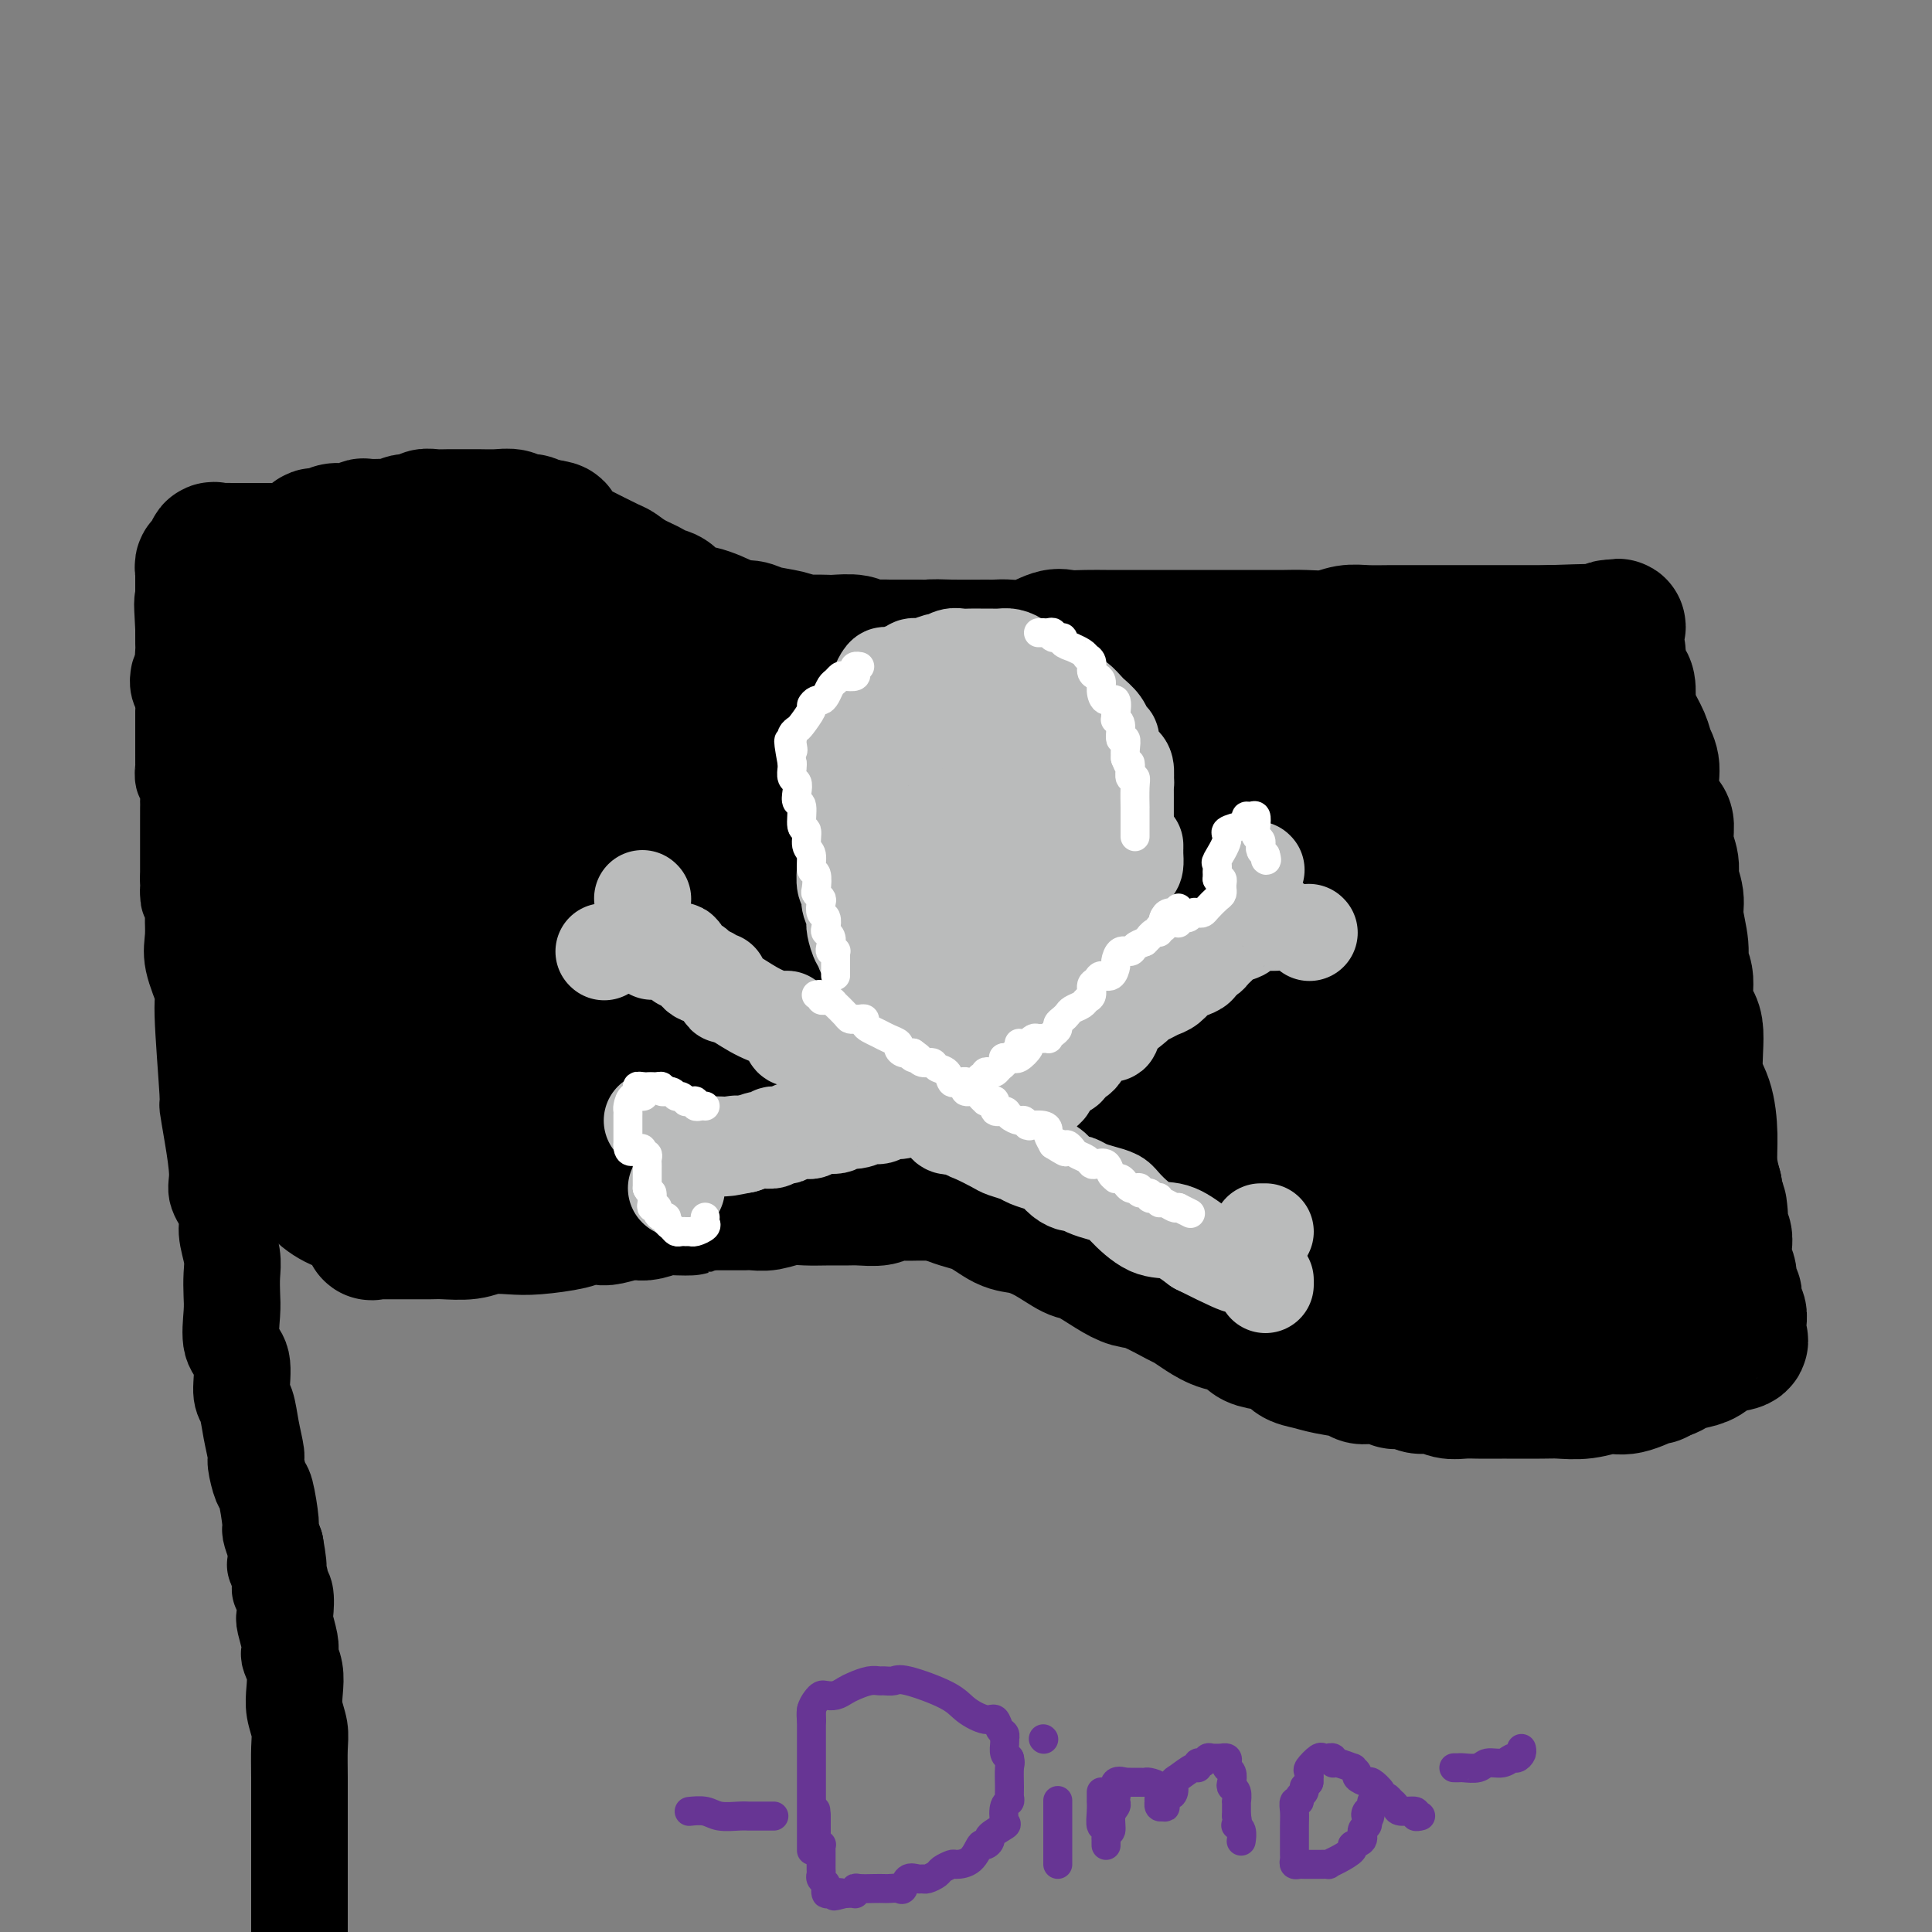 <svg viewBox='0 0 400 400' version='1.1' xmlns='http://www.w3.org/2000/svg' xmlns:xlink='http://www.w3.org/1999/xlink'><rect x="0" y="0" width="400" height="400" fill="#808080" stroke="none"/><g fill='none' stroke='#000000' stroke-width='28' stroke-linecap='round' stroke-linejoin='round'><path d='M62,114c0.056,0.130 0.112,0.260 0,0c-0.112,-0.260 -0.392,-0.911 0,-1c0.392,-0.089 1.456,0.382 2,0c0.544,-0.382 0.568,-1.618 1,-2c0.432,-0.382 1.272,0.090 2,0c0.728,-0.090 1.345,-0.742 2,-1c0.655,-0.258 1.348,-0.122 2,0c0.652,0.122 1.262,0.228 2,0c0.738,-0.228 1.602,-0.792 2,-1c0.398,-0.208 0.328,-0.060 1,0c0.672,0.060 2.086,0.031 3,0c0.914,-0.031 1.329,-0.065 2,0c0.671,0.065 1.596,0.228 2,0c0.404,-0.228 0.285,-0.846 1,-1c0.715,-0.154 2.264,0.155 3,0c0.736,-0.155 0.660,-0.774 1,-1c0.340,-0.226 1.095,-0.060 2,0c0.905,0.060 1.961,0.015 3,0c1.039,-0.015 2.060,-0.000 3,0c0.940,0.000 1.800,-0.015 3,0c1.200,0.015 2.740,0.060 4,0c1.260,-0.060 2.238,-0.226 3,0c0.762,0.226 1.307,0.844 2,1c0.693,0.156 1.533,-0.150 2,0c0.467,0.150 0.562,0.757 1,1c0.438,0.243 1.219,0.121 2,0'/><path d='M113,109c3.732,0.487 1.562,0.706 1,1c-0.562,0.294 0.483,0.664 1,1c0.517,0.336 0.504,0.638 1,1c0.496,0.362 1.499,0.782 2,1c0.501,0.218 0.498,0.233 2,1c1.502,0.767 4.507,2.286 6,3c1.493,0.714 1.474,0.621 2,1c0.526,0.379 1.598,1.228 3,2c1.402,0.772 3.133,1.467 4,2c0.867,0.533 0.869,0.903 1,1c0.131,0.097 0.390,-0.080 1,0c0.610,0.080 1.571,0.417 2,1c0.429,0.583 0.328,1.413 1,2c0.672,0.587 2.119,0.932 3,1c0.881,0.068 1.198,-0.140 2,0c0.802,0.140 2.089,0.629 3,1c0.911,0.371 1.448,0.624 2,1c0.552,0.376 1.121,0.875 2,1c0.879,0.125 2.069,-0.124 3,0c0.931,0.124 1.605,0.622 3,1c1.395,0.378 3.512,0.638 5,1c1.488,0.362 2.346,0.828 3,1c0.654,0.172 1.105,0.050 2,0c0.895,-0.050 2.236,-0.027 3,0c0.764,0.027 0.952,0.060 2,0c1.048,-0.060 2.955,-0.212 4,0c1.045,0.212 1.228,0.789 2,1c0.772,0.211 2.135,0.057 3,0c0.865,-0.057 1.233,-0.015 2,0c0.767,0.015 1.933,0.004 3,0c1.067,-0.004 2.033,-0.002 3,0'/><path d='M190,134c6.423,0.619 3.481,0.165 3,0c-0.481,-0.165 1.500,-0.042 4,0c2.500,0.042 5.520,0.004 7,0c1.480,-0.004 1.420,0.027 2,0c0.580,-0.027 1.799,-0.112 3,0c1.201,0.112 2.383,0.422 4,0c1.617,-0.422 3.669,-1.577 5,-2c1.331,-0.423 1.941,-0.113 3,0c1.059,0.113 2.567,0.030 4,0c1.433,-0.030 2.792,-0.008 4,0c1.208,0.008 2.266,0.002 4,0c1.734,-0.002 4.144,-0.001 6,0c1.856,0.001 3.157,0.000 5,0c1.843,-0.000 4.228,-0.000 7,0c2.772,0.000 5.932,0.001 8,0c2.068,-0.001 3.046,-0.004 4,0c0.954,0.004 1.885,0.015 3,0c1.115,-0.015 2.414,-0.057 4,0c1.586,0.057 3.457,0.211 5,0c1.543,-0.211 2.756,-0.789 4,-1c1.244,-0.211 2.518,-0.057 4,0c1.482,0.057 3.172,0.015 5,0c1.828,-0.015 3.793,-0.004 6,0c2.207,0.004 4.657,0.001 7,0c2.343,-0.001 4.578,-0.000 7,0c2.422,0.000 5.031,0.000 7,0c1.969,-0.000 3.299,-0.000 4,0c0.701,0.000 0.772,0.000 1,0c0.228,-0.000 0.614,-0.000 1,0'/><path d='M321,131c20.267,-0.497 5.435,-0.238 0,0c-5.435,0.238 -1.471,0.457 0,1c1.471,0.543 0.451,1.412 0,2c-0.451,0.588 -0.331,0.895 0,2c0.331,1.105 0.874,3.008 1,4c0.126,0.992 -0.163,1.072 0,2c0.163,0.928 0.779,2.702 1,4c0.221,1.298 0.048,2.120 0,3c-0.048,0.880 0.030,1.818 0,3c-0.030,1.182 -0.167,2.607 0,4c0.167,1.393 0.637,2.756 1,4c0.363,1.244 0.620,2.371 1,4c0.380,1.629 0.885,3.759 1,5c0.115,1.241 -0.159,1.591 0,2c0.159,0.409 0.750,0.877 1,2c0.250,1.123 0.158,2.901 0,4c-0.158,1.099 -0.384,1.517 0,3c0.384,1.483 1.377,4.029 2,6c0.623,1.971 0.875,3.366 1,5c0.125,1.634 0.125,3.508 0,5c-0.125,1.492 -0.373,2.602 0,4c0.373,1.398 1.367,3.084 2,4c0.633,0.916 0.903,1.063 1,2c0.097,0.937 0.020,2.666 0,4c-0.020,1.334 0.019,2.273 0,3c-0.019,0.727 -0.094,1.240 0,2c0.094,0.760 0.358,1.766 1,3c0.642,1.234 1.664,2.695 2,4c0.336,1.305 -0.013,2.453 0,4c0.013,1.547 0.388,3.493 1,6c0.612,2.507 1.461,5.573 2,8c0.539,2.427 0.770,4.213 1,6'/><path d='M340,246c3.183,18.504 1.641,7.265 1,4c-0.641,-3.265 -0.382,1.445 0,4c0.382,2.555 0.887,2.955 1,4c0.113,1.045 -0.166,2.733 0,4c0.166,1.267 0.777,2.111 1,4c0.223,1.889 0.060,4.824 0,6c-0.060,1.176 -0.016,0.595 0,1c0.016,0.405 0.004,1.796 0,3c-0.004,1.204 -0.000,2.221 0,3c0.000,0.779 -0.003,1.319 0,2c0.003,0.681 0.014,1.504 0,2c-0.014,0.496 -0.052,0.667 0,1c0.052,0.333 0.194,0.829 0,1c-0.194,0.171 -0.725,0.017 -1,0c-0.275,-0.017 -0.295,0.104 0,0c0.295,-0.104 0.903,-0.434 0,0c-0.903,0.434 -3.318,1.633 -5,2c-1.682,0.367 -2.631,-0.098 -4,0c-1.369,0.098 -3.159,0.758 -5,1c-1.841,0.242 -3.733,0.065 -5,0c-1.267,-0.065 -1.910,-0.017 -4,0c-2.090,0.017 -5.627,0.004 -7,0c-1.373,-0.004 -0.584,-0.000 -1,0c-0.416,0.000 -2.039,-0.004 -3,0c-0.961,0.004 -1.259,0.016 -2,0c-0.741,-0.016 -1.925,-0.059 -3,0c-1.075,0.059 -2.041,0.222 -3,0c-0.959,-0.222 -1.912,-0.829 -3,-1c-1.088,-0.171 -2.311,0.094 -3,0c-0.689,-0.094 -0.845,-0.547 -1,-1'/><path d='M293,286c-6.123,-0.245 -3.929,0.142 -4,0c-0.071,-0.142 -2.406,-0.812 -4,-1c-1.594,-0.188 -2.448,0.105 -3,0c-0.552,-0.105 -0.804,-0.609 -2,-1c-1.196,-0.391 -3.338,-0.668 -5,-1c-1.662,-0.332 -2.844,-0.718 -4,-1c-1.156,-0.282 -2.286,-0.461 -3,-1c-0.714,-0.539 -1.012,-1.439 -2,-2c-0.988,-0.561 -2.665,-0.783 -4,-1c-1.335,-0.217 -2.326,-0.430 -3,-1c-0.674,-0.570 -1.030,-1.499 -2,-2c-0.970,-0.501 -2.552,-0.576 -4,-1c-1.448,-0.424 -2.761,-1.198 -4,-2c-1.239,-0.802 -2.406,-1.631 -3,-2c-0.594,-0.369 -0.617,-0.278 -2,-1c-1.383,-0.722 -4.125,-2.258 -6,-3c-1.875,-0.742 -2.881,-0.692 -4,-1c-1.119,-0.308 -2.350,-0.976 -4,-2c-1.650,-1.024 -3.717,-2.405 -5,-3c-1.283,-0.595 -1.780,-0.404 -3,-1c-1.220,-0.596 -3.161,-1.978 -5,-3c-1.839,-1.022 -3.575,-1.685 -5,-2c-1.425,-0.315 -2.538,-0.283 -4,-1c-1.462,-0.717 -3.272,-2.183 -5,-3c-1.728,-0.817 -3.375,-0.986 -6,-2c-2.625,-1.014 -6.228,-2.874 -8,-4c-1.772,-1.126 -1.712,-1.517 -5,-3c-3.288,-1.483 -9.922,-4.057 -14,-5c-4.078,-0.943 -5.598,-0.254 -7,0c-1.402,0.254 -2.686,0.073 -4,0c-1.314,-0.073 -2.657,-0.036 -4,0'/><path d='M155,236c-3.147,-0.064 -3.514,-0.223 -4,0c-0.486,0.223 -1.090,0.829 -2,1c-0.910,0.171 -2.127,-0.094 -3,0c-0.873,0.094 -1.403,0.547 -2,1c-0.597,0.453 -1.260,0.905 -2,1c-0.740,0.095 -1.556,-0.168 -3,0c-1.444,0.168 -3.515,0.767 -4,1c-0.485,0.233 0.616,0.100 -2,1c-2.616,0.900 -8.948,2.833 -12,4c-3.052,1.167 -2.824,1.566 -4,2c-1.176,0.434 -3.755,0.901 -5,1c-1.245,0.099 -1.157,-0.170 -2,0c-0.843,0.170 -2.617,0.777 -4,1c-1.383,0.223 -2.377,0.060 -3,0c-0.623,-0.060 -0.877,-0.016 -2,0c-1.123,0.016 -3.117,0.004 -4,0c-0.883,-0.004 -0.657,-0.000 -1,0c-0.343,0.000 -1.255,-0.004 -2,0c-0.745,0.004 -1.322,0.015 -2,0c-0.678,-0.015 -1.456,-0.055 -2,0c-0.544,0.055 -0.852,0.207 -2,0c-1.148,-0.207 -3.136,-0.772 -4,-1c-0.864,-0.228 -0.606,-0.118 -1,0c-0.394,0.118 -1.442,0.244 -2,0c-0.558,-0.244 -0.627,-0.857 -1,-1c-0.373,-0.143 -1.050,0.183 -2,0c-0.950,-0.183 -2.175,-0.875 -3,-1c-0.825,-0.125 -1.252,0.317 -2,0c-0.748,-0.317 -1.817,-1.393 -2,-2c-0.183,-0.607 0.519,-0.745 0,-1c-0.519,-0.255 -2.260,-0.628 -4,-1'/><path d='M67,242c-2.356,-1.130 -1.245,-0.955 -1,-1c0.245,-0.045 -0.376,-0.310 -1,-1c-0.624,-0.690 -1.253,-1.806 -2,-3c-0.747,-1.194 -1.613,-2.465 -2,-4c-0.387,-1.535 -0.293,-3.333 -1,-5c-0.707,-1.667 -2.213,-3.201 -3,-5c-0.787,-1.799 -0.854,-3.861 -1,-6c-0.146,-2.139 -0.371,-4.354 -1,-6c-0.629,-1.646 -1.661,-2.722 -2,-5c-0.339,-2.278 0.015,-5.760 0,-8c-0.015,-2.240 -0.399,-3.240 -1,-5c-0.601,-1.760 -1.417,-4.279 -2,-6c-0.583,-1.721 -0.931,-2.642 -1,-4c-0.069,-1.358 0.141,-3.151 0,-5c-0.141,-1.849 -0.634,-3.753 -1,-5c-0.366,-1.247 -0.606,-1.837 -1,-3c-0.394,-1.163 -0.943,-2.897 -1,-4c-0.057,-1.103 0.377,-1.573 0,-3c-0.377,-1.427 -1.565,-3.812 -2,-5c-0.435,-1.188 -0.117,-1.180 0,-2c0.117,-0.820 0.031,-2.470 0,-4c-0.031,-1.530 -0.008,-2.940 0,-4c0.008,-1.060 0.002,-1.768 0,-3c-0.002,-1.232 -0.001,-2.987 0,-4c0.001,-1.013 0.000,-1.283 0,-2c-0.000,-0.717 -0.000,-1.880 0,-3c0.000,-1.120 0.000,-2.198 0,-3c-0.000,-0.802 -0.000,-1.328 0,-2c0.000,-0.672 0.000,-1.489 0,-2c-0.000,-0.511 -0.000,-0.718 0,-1c0.000,-0.282 0.000,-0.641 0,-1'/><path d='M44,127c-0.172,-4.810 -0.601,-1.335 0,0c0.601,1.335 2.232,0.529 3,0c0.768,-0.529 0.672,-0.783 1,-1c0.328,-0.217 1.080,-0.398 2,-1c0.920,-0.602 2.008,-1.625 3,-2c0.992,-0.375 1.889,-0.100 3,0c1.111,0.100 2.438,0.027 4,0c1.562,-0.027 3.359,-0.007 5,0c1.641,0.007 3.125,0.002 4,0c0.875,-0.002 1.140,-0.000 2,0c0.860,0.000 2.315,-0.002 4,0c1.685,0.002 3.600,0.007 5,0c1.400,-0.007 2.285,-0.027 3,0c0.715,0.027 1.261,0.100 2,0c0.739,-0.100 1.672,-0.374 3,0c1.328,0.374 3.051,1.396 4,2c0.949,0.604 1.123,0.792 2,1c0.877,0.208 2.455,0.438 4,1c1.545,0.562 3.056,1.458 5,2c1.944,0.542 4.320,0.731 6,1c1.680,0.269 2.664,0.617 4,1c1.336,0.383 3.023,0.802 4,1c0.977,0.198 1.243,0.176 3,1c1.757,0.824 5.006,2.495 7,3c1.994,0.505 2.733,-0.156 4,0c1.267,0.156 3.063,1.127 5,2c1.937,0.873 4.014,1.646 6,2c1.986,0.354 3.881,0.288 6,1c2.119,0.712 4.463,2.204 7,3c2.537,0.796 5.269,0.898 8,1'/><path d='M163,145c12.569,3.637 6.491,1.731 6,1c-0.491,-0.731 4.606,-0.286 8,0c3.394,0.286 5.084,0.414 7,1c1.916,0.586 4.059,1.629 7,2c2.941,0.371 6.682,0.070 9,0c2.318,-0.070 3.214,0.090 6,0c2.786,-0.090 7.462,-0.431 11,0c3.538,0.431 5.937,1.632 9,2c3.063,0.368 6.791,-0.097 10,0c3.209,0.097 5.899,0.758 8,1c2.101,0.242 3.614,0.066 5,0c1.386,-0.066 2.646,-0.021 4,0c1.354,0.021 2.801,0.017 4,0c1.199,-0.017 2.151,-0.047 3,0c0.849,0.047 1.594,0.171 3,0c1.406,-0.171 3.471,-0.636 5,-1c1.529,-0.364 2.522,-0.626 4,-1c1.478,-0.374 3.442,-0.860 5,-1c1.558,-0.140 2.710,0.067 4,0c1.290,-0.067 2.718,-0.409 4,-1c1.282,-0.591 2.419,-1.430 4,-2c1.581,-0.570 3.605,-0.869 5,-1c1.395,-0.131 2.161,-0.094 3,0c0.839,0.094 1.753,0.246 3,0c1.247,-0.246 2.829,-0.891 4,-1c1.171,-0.109 1.931,0.318 3,0c1.069,-0.318 2.447,-1.381 4,-2c1.553,-0.619 3.282,-0.795 4,-1c0.718,-0.205 0.424,-0.440 1,-1c0.576,-0.560 2.022,-1.446 3,-2c0.978,-0.554 1.489,-0.777 2,-1'/><path d='M321,137c2.554,-1.305 1.940,-1.068 2,-1c0.060,0.068 0.794,-0.033 1,0c0.206,0.033 -0.116,0.201 0,0c0.116,-0.201 0.671,-0.771 1,-1c0.329,-0.229 0.430,-0.118 1,0c0.570,0.118 1.607,0.243 2,0c0.393,-0.243 0.143,-0.854 0,-1c-0.143,-0.146 -0.178,0.172 0,0c0.178,-0.172 0.569,-0.834 1,-1c0.431,-0.166 0.903,0.166 1,0c0.097,-0.166 -0.180,-0.828 0,-1c0.180,-0.172 0.818,0.146 1,0c0.182,-0.146 -0.092,-0.757 0,-1c0.092,-0.243 0.550,-0.117 1,0c0.450,0.117 0.890,0.224 1,0c0.110,-0.224 -0.112,-0.778 0,-1c0.112,-0.222 0.556,-0.111 1,0'/><path d='M334,130c2.007,-0.910 0.523,0.317 0,1c-0.523,0.683 -0.085,0.824 0,1c0.085,0.176 -0.184,0.388 0,1c0.184,0.612 0.820,1.625 1,2c0.180,0.375 -0.096,0.112 0,1c0.096,0.888 0.564,2.925 1,4c0.436,1.075 0.842,1.187 1,2c0.158,0.813 0.069,2.329 0,3c-0.069,0.671 -0.119,0.499 0,1c0.119,0.501 0.409,1.675 1,3c0.591,1.325 1.485,2.800 2,4c0.515,1.200 0.650,2.126 1,3c0.350,0.874 0.916,1.696 1,3c0.084,1.304 -0.313,3.091 0,5c0.313,1.909 1.337,3.941 2,5c0.663,1.059 0.966,1.144 1,2c0.034,0.856 -0.202,2.484 0,4c0.202,1.516 0.843,2.919 1,4c0.157,1.081 -0.169,1.841 0,3c0.169,1.159 0.834,2.719 1,4c0.166,1.281 -0.168,2.283 0,4c0.168,1.717 0.838,4.148 1,6c0.162,1.852 -0.183,3.124 0,4c0.183,0.876 0.893,1.354 1,3c0.107,1.646 -0.388,4.459 0,6c0.388,1.541 1.658,1.811 2,4c0.342,2.189 -0.245,6.296 0,9c0.245,2.704 1.324,4.003 2,6c0.676,1.997 0.951,4.691 1,7c0.049,2.309 -0.129,4.231 0,6c0.129,1.769 0.564,3.384 1,5'/><path d='M355,246c1.635,11.131 1.223,5.458 1,4c-0.223,-1.458 -0.257,1.300 0,3c0.257,1.700 0.805,2.341 1,3c0.195,0.659 0.037,1.336 0,2c-0.037,0.664 0.046,1.315 0,2c-0.046,0.685 -0.222,1.404 0,2c0.222,0.596 0.843,1.068 1,2c0.157,0.932 -0.150,2.325 0,3c0.150,0.675 0.758,0.633 1,1c0.242,0.367 0.117,1.145 0,2c-0.117,0.855 -0.228,1.788 0,2c0.228,0.212 0.793,-0.298 1,0c0.207,0.298 0.056,1.404 0,2c-0.056,0.596 -0.016,0.681 0,1c0.016,0.319 0.008,0.873 0,1c-0.008,0.127 -0.015,-0.174 0,0c0.015,0.174 0.051,0.824 0,1c-0.051,0.176 -0.190,-0.122 0,0c0.190,0.122 0.710,0.662 0,1c-0.710,0.338 -2.650,0.472 -4,1c-1.350,0.528 -2.110,1.448 -3,2c-0.890,0.552 -1.910,0.737 -3,1c-1.090,0.263 -2.249,0.606 -3,1c-0.751,0.394 -1.092,0.839 -2,1c-0.908,0.161 -2.382,0.039 -3,0c-0.618,-0.039 -0.381,0.004 -1,0c-0.619,-0.004 -2.094,-0.056 -3,0c-0.906,0.056 -1.243,0.221 -2,0c-0.757,-0.221 -1.935,-0.829 -3,-1c-1.065,-0.171 -2.019,0.094 -3,0c-0.981,-0.094 -1.991,-0.547 -3,-1'/><path d='M327,282c-2.857,-0.538 -2.499,-0.884 -3,-1c-0.501,-0.116 -1.862,-0.002 -3,0c-1.138,0.002 -2.054,-0.108 -3,0c-0.946,0.108 -1.922,0.432 -3,0c-1.078,-0.432 -2.260,-1.622 -3,-2c-0.740,-0.378 -1.040,0.054 -2,0c-0.960,-0.054 -2.581,-0.595 -4,-1c-1.419,-0.405 -2.635,-0.673 -4,-1c-1.365,-0.327 -2.879,-0.714 -4,-1c-1.121,-0.286 -1.847,-0.471 -3,-1c-1.153,-0.529 -2.731,-1.402 -4,-2c-1.269,-0.598 -2.228,-0.919 -3,-1c-0.772,-0.081 -1.355,0.080 -2,0c-0.645,-0.080 -1.351,-0.400 -2,-1c-0.649,-0.600 -1.241,-1.479 -2,-2c-0.759,-0.521 -1.687,-0.684 -3,-1c-1.313,-0.316 -3.012,-0.784 -4,-1c-0.988,-0.216 -1.265,-0.179 -2,-1c-0.735,-0.821 -1.930,-2.499 -3,-3c-1.070,-0.501 -2.017,0.175 -3,0c-0.983,-0.175 -2.003,-1.201 -3,-2c-0.997,-0.799 -1.971,-1.369 -3,-2c-1.029,-0.631 -2.112,-1.321 -3,-2c-0.888,-0.679 -1.582,-1.348 -3,-2c-1.418,-0.652 -3.561,-1.289 -5,-2c-1.439,-0.711 -2.174,-1.496 -3,-2c-0.826,-0.504 -1.743,-0.726 -3,-1c-1.257,-0.274 -2.852,-0.599 -4,-1c-1.148,-0.401 -1.847,-0.877 -3,-1c-1.153,-0.123 -2.758,0.108 -4,0c-1.242,-0.108 -2.121,-0.554 -3,-1'/><path d='M230,247c-3.456,-0.619 -3.596,-0.166 -4,0c-0.404,0.166 -1.071,0.044 -2,0c-0.929,-0.044 -2.118,-0.012 -3,0c-0.882,0.012 -1.456,0.003 -2,0c-0.544,-0.003 -1.057,-0.001 -2,0c-0.943,0.001 -2.317,0.000 -3,0c-0.683,-0.000 -0.675,-0.000 -1,0c-0.325,0.000 -0.984,0.000 -2,0c-1.016,-0.000 -2.389,-0.000 -3,0c-0.611,0.000 -0.461,0.000 -1,0c-0.539,-0.000 -1.769,-0.000 -3,0c-1.231,0.000 -2.465,0.000 -3,0c-0.535,-0.000 -0.373,-0.000 -1,0c-0.627,0.000 -2.043,0.000 -3,0c-0.957,-0.000 -1.454,-0.001 -2,0c-0.546,0.001 -1.142,0.004 -2,0c-0.858,-0.004 -1.980,-0.015 -3,0c-1.020,0.015 -1.938,0.057 -3,0c-1.062,-0.057 -2.268,-0.211 -3,0c-0.732,0.211 -0.989,0.789 -2,1c-1.011,0.211 -2.776,0.056 -4,0c-1.224,-0.056 -1.906,-0.011 -3,0c-1.094,0.011 -2.600,-0.011 -4,0c-1.400,0.011 -2.693,0.056 -4,0c-1.307,-0.056 -2.627,-0.211 -4,0c-1.373,0.211 -2.797,0.789 -4,1c-1.203,0.211 -2.184,0.057 -3,0c-0.816,-0.057 -1.466,-0.015 -2,0c-0.534,0.015 -0.951,0.004 -2,0c-1.049,-0.004 -2.728,-0.001 -4,0c-1.272,0.001 -2.136,0.001 -3,0'/><path d='M145,249c-13.668,0.532 -5.340,0.861 -3,1c2.340,0.139 -1.310,0.089 -3,0c-1.690,-0.089 -1.419,-0.216 -2,0c-0.581,0.216 -2.013,0.776 -3,1c-0.987,0.224 -1.528,0.112 -2,0c-0.472,-0.112 -0.874,-0.223 -2,0c-1.126,0.223 -2.976,0.782 -4,1c-1.024,0.218 -1.224,0.097 -2,0c-0.776,-0.097 -2.129,-0.171 -3,0c-0.871,0.171 -1.259,0.585 -3,1c-1.741,0.415 -4.833,0.829 -7,1c-2.167,0.171 -3.408,0.098 -5,0c-1.592,-0.098 -3.535,-0.223 -5,0c-1.465,0.223 -2.451,0.792 -4,1c-1.549,0.208 -3.662,0.056 -5,0c-1.338,-0.056 -1.901,-0.015 -3,0c-1.099,0.015 -2.733,0.003 -4,0c-1.267,-0.003 -2.167,0.001 -3,0c-0.833,-0.001 -1.599,-0.007 -2,0c-0.401,0.007 -0.435,0.028 -1,0c-0.565,-0.028 -1.659,-0.106 -2,0c-0.341,0.106 0.073,0.395 0,0c-0.073,-0.395 -0.633,-1.474 -1,-2c-0.367,-0.526 -0.540,-0.501 -1,-1c-0.460,-0.499 -1.206,-1.524 -2,-2c-0.794,-0.476 -1.637,-0.404 -3,-1c-1.363,-0.596 -3.246,-1.861 -4,-3c-0.754,-1.139 -0.377,-2.151 -1,-3c-0.623,-0.849 -2.245,-1.536 -3,-2c-0.755,-0.464 -0.644,-0.704 -1,-1c-0.356,-0.296 -1.178,-0.648 -2,-1'/><path d='M59,239c-3.289,-3.073 -1.513,-2.756 -1,-3c0.513,-0.244 -0.239,-1.048 -1,-2c-0.761,-0.952 -1.532,-2.052 -2,-3c-0.468,-0.948 -0.632,-1.743 -1,-3c-0.368,-1.257 -0.939,-2.977 -1,-4c-0.061,-1.023 0.387,-1.348 0,-3c-0.387,-1.652 -1.610,-4.632 -2,-6c-0.390,-1.368 0.054,-1.125 0,-2c-0.054,-0.875 -0.607,-2.867 -1,-5c-0.393,-2.133 -0.625,-4.406 -1,-6c-0.375,-1.594 -0.893,-2.509 -1,-4c-0.107,-1.491 0.195,-3.560 0,-5c-0.195,-1.440 -0.888,-2.252 -1,-4c-0.112,-1.748 0.359,-4.432 0,-6c-0.359,-1.568 -1.546,-2.019 -2,-4c-0.454,-1.981 -0.174,-5.494 0,-7c0.174,-1.506 0.243,-1.007 0,-2c-0.243,-0.993 -0.796,-3.478 -1,-5c-0.204,-1.522 -0.058,-2.083 0,-3c0.058,-0.917 0.030,-2.192 0,-3c-0.030,-0.808 -0.061,-1.150 0,-2c0.061,-0.850 0.213,-2.209 0,-3c-0.213,-0.791 -0.793,-1.015 -1,-2c-0.207,-0.985 -0.041,-2.733 0,-4c0.041,-1.267 -0.041,-2.054 0,-3c0.041,-0.946 0.207,-2.050 0,-3c-0.207,-0.950 -0.788,-1.746 -1,-3c-0.212,-1.254 -0.057,-2.965 0,-4c0.057,-1.035 0.015,-1.394 0,-2c-0.015,-0.606 -0.004,-1.459 0,-2c0.004,-0.541 0.002,-0.771 0,-1'/><path d='M42,130c-0.464,-8.227 -0.124,-4.294 0,-3c0.124,1.294 0.033,-0.052 0,-1c-0.033,-0.948 -0.009,-1.497 0,-2c0.009,-0.503 0.002,-0.961 0,-1c-0.002,-0.039 -0.001,0.339 0,0c0.001,-0.339 0.000,-1.396 0,-2c-0.000,-0.604 -0.001,-0.754 0,-1c0.001,-0.246 0.004,-0.586 0,-1c-0.004,-0.414 -0.016,-0.900 0,-1c0.016,-0.100 0.061,0.185 0,0c-0.061,-0.185 -0.227,-0.842 0,-1c0.227,-0.158 0.849,0.182 1,0c0.151,-0.182 -0.168,-0.886 0,-1c0.168,-0.114 0.821,0.362 1,0c0.179,-0.362 -0.118,-1.561 0,-2c0.118,-0.439 0.650,-0.118 1,0c0.350,0.118 0.518,0.032 1,0c0.482,-0.032 1.277,-0.008 2,0c0.723,0.008 1.373,0.002 2,0c0.627,-0.002 1.230,-0.001 2,0c0.770,0.001 1.707,0.000 3,0c1.293,-0.000 2.941,-0.000 5,0c2.059,0.000 4.530,0.000 7,0'/><path d='M67,114c4.486,-0.003 5.202,-0.012 6,0c0.798,0.012 1.678,0.044 2,0c0.322,-0.044 0.087,-0.165 0,0c-0.087,0.165 -0.026,0.617 0,1c0.026,0.383 0.017,0.697 0,1c-0.017,0.303 -0.041,0.596 0,1c0.041,0.404 0.147,0.921 0,1c-0.147,0.079 -0.546,-0.279 -1,0c-0.454,0.279 -0.962,1.196 -1,2c-0.038,0.804 0.393,1.496 0,2c-0.393,0.504 -1.611,0.819 -2,1c-0.389,0.181 0.051,0.228 0,1c-0.051,0.772 -0.592,2.270 -1,3c-0.408,0.730 -0.683,0.694 -1,1c-0.317,0.306 -0.677,0.955 -1,2c-0.323,1.045 -0.608,2.485 -1,4c-0.392,1.515 -0.889,3.105 -1,4c-0.111,0.895 0.166,1.096 0,2c-0.166,0.904 -0.776,2.513 -1,4c-0.224,1.487 -0.064,2.854 0,4c0.064,1.146 0.032,2.073 0,3'/><path d='M65,151c-0.464,3.536 -0.124,1.877 0,2c0.124,0.123 0.031,2.029 0,3c-0.031,0.971 -0.001,1.008 0,2c0.001,0.992 -0.027,2.939 0,4c0.027,1.061 0.110,1.236 0,2c-0.110,0.764 -0.412,2.118 0,4c0.412,1.882 1.538,4.292 2,6c0.462,1.708 0.260,2.713 1,4c0.740,1.287 2.421,2.857 3,4c0.579,1.143 0.057,1.859 0,3c-0.057,1.141 0.351,2.707 1,4c0.649,1.293 1.540,2.312 2,3c0.460,0.688 0.491,1.046 1,2c0.509,0.954 1.498,2.504 2,4c0.502,1.496 0.519,2.937 1,4c0.481,1.063 1.425,1.746 2,3c0.575,1.254 0.779,3.079 1,4c0.221,0.921 0.458,0.940 1,2c0.542,1.060 1.389,3.163 2,4c0.611,0.837 0.987,0.409 1,1c0.013,0.591 -0.337,2.200 0,3c0.337,0.800 1.361,0.792 2,1c0.639,0.208 0.892,0.633 1,1c0.108,0.367 0.071,0.676 0,1c-0.071,0.324 -0.177,0.664 0,1c0.177,0.336 0.636,0.667 1,1c0.364,0.333 0.634,0.666 1,1c0.366,0.334 0.829,0.667 1,1c0.171,0.333 0.049,0.667 0,1c-0.049,0.333 -0.024,0.667 0,1'/><path d='M91,228c3.541,7.669 0.893,1.843 0,0c-0.893,-1.843 -0.031,0.298 0,1c0.031,0.702 -0.768,-0.034 -1,0c-0.232,0.034 0.103,0.838 0,1c-0.103,0.162 -0.646,-0.316 -1,0c-0.354,0.316 -0.521,1.428 0,2c0.521,0.572 1.729,0.606 4,1c2.271,0.394 5.604,1.150 9,2c3.396,0.850 6.856,1.794 10,2c3.144,0.206 5.974,-0.327 10,0c4.026,0.327 9.250,1.513 12,2c2.750,0.487 3.026,0.275 4,0c0.974,-0.275 2.645,-0.612 4,-1c1.355,-0.388 2.392,-0.826 3,-1c0.608,-0.174 0.785,-0.083 1,0c0.215,0.083 0.468,0.158 1,0c0.532,-0.158 1.341,-0.551 2,-1c0.659,-0.449 1.166,-0.955 2,-1c0.834,-0.045 1.994,0.373 3,0c1.006,-0.373 1.859,-1.535 3,-2c1.141,-0.465 2.571,-0.232 4,0'/><path d='M161,233c4.903,-0.868 3.660,-0.036 4,0c0.340,0.036 2.262,-0.722 4,-1c1.738,-0.278 3.293,-0.074 4,0c0.707,0.074 0.565,0.019 1,0c0.435,-0.019 1.448,-0.002 3,0c1.552,0.002 3.642,-0.010 5,0c1.358,0.010 1.985,0.043 4,0c2.015,-0.043 5.417,-0.163 8,0c2.583,0.163 4.346,0.610 6,1c1.654,0.390 3.199,0.722 5,1c1.801,0.278 3.859,0.501 6,1c2.141,0.499 4.366,1.274 6,2c1.634,0.726 2.676,1.402 5,2c2.324,0.598 5.931,1.119 9,2c3.069,0.881 5.602,2.124 8,3c2.398,0.876 4.661,1.387 7,2c2.339,0.613 4.754,1.329 7,2c2.246,0.671 4.324,1.297 6,2c1.676,0.703 2.952,1.484 4,2c1.048,0.516 1.870,0.768 3,1c1.130,0.232 2.569,0.443 4,1c1.431,0.557 2.855,1.458 4,2c1.145,0.542 2.011,0.724 3,1c0.989,0.276 2.101,0.647 3,1c0.899,0.353 1.587,0.687 3,1c1.413,0.313 3.553,0.605 5,1c1.447,0.395 2.203,0.893 3,1c0.797,0.107 1.636,-0.178 2,0c0.364,0.178 0.252,0.817 1,1c0.748,0.183 2.357,-0.091 4,0c1.643,0.091 3.322,0.545 5,1'/><path d='M303,263c14.769,4.495 5.693,1.734 3,1c-2.693,-0.734 0.998,0.560 3,1c2.002,0.440 2.316,0.028 3,0c0.684,-0.028 1.739,0.329 3,1c1.261,0.671 2.729,1.655 4,2c1.271,0.345 2.344,0.049 3,0c0.656,-0.049 0.894,0.147 1,0c0.106,-0.147 0.081,-0.639 0,-1c-0.081,-0.361 -0.218,-0.593 0,-1c0.218,-0.407 0.790,-0.991 1,-2c0.210,-1.009 0.056,-2.444 0,-4c-0.056,-1.556 -0.014,-3.234 0,-5c0.014,-1.766 0.002,-3.620 0,-5c-0.002,-1.380 0.007,-2.287 0,-4c-0.007,-1.713 -0.029,-4.232 0,-6c0.029,-1.768 0.110,-2.785 0,-4c-0.110,-1.215 -0.411,-2.630 -1,-4c-0.589,-1.370 -1.467,-2.697 -2,-4c-0.533,-1.303 -0.723,-2.581 -1,-4c-0.277,-1.419 -0.641,-2.978 -1,-4c-0.359,-1.022 -0.712,-1.506 -1,-3c-0.288,-1.494 -0.511,-3.998 -1,-6c-0.489,-2.002 -1.245,-3.501 -2,-5'/><path d='M315,206c-1.509,-6.401 -0.780,-7.404 -1,-9c-0.220,-1.596 -1.387,-3.785 -2,-6c-0.613,-2.215 -0.672,-4.456 -1,-7c-0.328,-2.544 -0.924,-5.390 -2,-8c-1.076,-2.610 -2.632,-4.984 -3,-7c-0.368,-2.016 0.452,-3.675 0,-6c-0.452,-2.325 -2.178,-5.315 -3,-7c-0.822,-1.685 -0.741,-2.063 -1,-3c-0.259,-0.937 -0.857,-2.433 -1,-4c-0.143,-1.567 0.169,-3.204 0,-4c-0.169,-0.796 -0.819,-0.749 -1,-1c-0.181,-0.251 0.108,-0.799 0,-1c-0.108,-0.201 -0.611,-0.056 -1,0c-0.389,0.056 -0.664,0.022 -1,0c-0.336,-0.022 -0.733,-0.031 -1,0c-0.267,0.031 -0.402,0.102 -1,0c-0.598,-0.102 -1.658,-0.375 -2,0c-0.342,0.375 0.034,1.400 -1,2c-1.034,0.600 -3.478,0.777 -5,1c-1.522,0.223 -2.121,0.494 -3,1c-0.879,0.506 -2.037,1.248 -5,2c-2.963,0.752 -7.729,1.516 -11,2c-3.271,0.484 -5.046,0.690 -7,1c-1.954,0.310 -4.087,0.724 -7,1c-2.913,0.276 -6.606,0.414 -9,1c-2.394,0.586 -3.491,1.619 -6,2c-2.509,0.381 -6.431,0.109 -10,0c-3.569,-0.109 -6.784,-0.054 -10,0'/><path d='M220,156c-4.906,0.046 -7.173,0.160 -10,0c-2.827,-0.160 -6.216,-0.594 -9,-1c-2.784,-0.406 -4.965,-0.784 -8,-1c-3.035,-0.216 -6.925,-0.271 -10,-1c-3.075,-0.729 -5.335,-2.131 -9,-3c-3.665,-0.869 -8.734,-1.205 -14,-2c-5.266,-0.795 -10.728,-2.048 -13,-3c-2.272,-0.952 -1.353,-1.603 -3,-2c-1.647,-0.397 -5.860,-0.541 -9,-1c-3.140,-0.459 -5.206,-1.233 -7,-2c-1.794,-0.767 -3.314,-1.526 -5,-2c-1.686,-0.474 -3.536,-0.663 -5,-1c-1.464,-0.337 -2.540,-0.822 -3,-1c-0.460,-0.178 -0.302,-0.048 -1,0c-0.698,0.048 -2.251,0.013 -3,0c-0.749,-0.013 -0.692,-0.003 -1,0c-0.308,0.003 -0.980,0.001 -2,0c-1.020,-0.001 -2.388,-0.000 -3,0c-0.612,0.000 -0.468,-0.001 -1,0c-0.532,0.001 -1.739,0.003 -2,0c-0.261,-0.003 0.425,-0.012 0,0c-0.425,0.012 -1.962,0.046 -3,0c-1.038,-0.046 -1.578,-0.171 -2,0c-0.422,0.171 -0.728,0.637 -1,1c-0.272,0.363 -0.512,0.621 -1,1c-0.488,0.379 -1.225,0.878 -2,1c-0.775,0.122 -1.589,-0.133 -2,0c-0.411,0.133 -0.419,0.654 -1,1c-0.581,0.346 -1.733,0.516 -2,1c-0.267,0.484 0.352,1.281 0,2c-0.352,0.719 -1.676,1.359 -3,2'/><path d='M85,145c-2.409,2.093 -1.430,2.825 -1,4c0.430,1.175 0.311,2.794 0,4c-0.311,1.206 -0.815,2.001 -1,3c-0.185,0.999 -0.049,2.203 0,3c0.049,0.797 0.013,1.186 0,2c-0.013,0.814 -0.003,2.051 0,3c0.003,0.949 -0.000,1.608 0,2c0.000,0.392 0.004,0.517 0,1c-0.004,0.483 -0.015,1.323 0,2c0.015,0.677 0.057,1.191 0,2c-0.057,0.809 -0.212,1.911 0,3c0.212,1.089 0.793,2.163 1,3c0.207,0.837 0.041,1.435 0,2c-0.041,0.565 0.042,1.097 0,2c-0.042,0.903 -0.208,2.177 0,3c0.208,0.823 0.789,1.195 1,2c0.211,0.805 0.053,2.044 0,3c-0.053,0.956 -0.000,1.629 0,3c0.000,1.371 -0.053,3.441 0,5c0.053,1.559 0.210,2.606 0,4c-0.210,1.394 -0.789,3.134 -1,5c-0.211,1.866 -0.054,3.857 0,6c0.054,2.143 0.006,4.437 0,6c-0.006,1.563 0.029,2.394 0,4c-0.029,1.606 -0.121,3.985 0,5c0.121,1.015 0.455,0.664 1,1c0.545,0.336 1.301,1.358 2,2c0.699,0.642 1.342,0.904 2,1c0.658,0.096 1.331,0.028 2,0c0.669,-0.028 1.335,-0.014 2,0'/><path d='M93,231c1.925,0.259 2.238,-1.092 3,-2c0.762,-0.908 1.973,-1.371 3,-3c1.027,-1.629 1.868,-4.422 3,-7c1.132,-2.578 2.554,-4.939 3,-7c0.446,-2.061 -0.083,-3.820 0,-6c0.083,-2.180 0.780,-4.779 1,-7c0.220,-2.221 -0.037,-4.062 0,-6c0.037,-1.938 0.367,-3.971 0,-6c-0.367,-2.029 -1.432,-4.054 -2,-6c-0.568,-1.946 -0.639,-3.812 -1,-6c-0.361,-2.188 -1.011,-4.699 -2,-7c-0.989,-2.301 -2.318,-4.392 -3,-7c-0.682,-2.608 -0.719,-5.733 -1,-8c-0.281,-2.267 -0.807,-3.675 -1,-5c-0.193,-1.325 -0.052,-2.566 0,-4c0.052,-1.434 0.014,-3.063 0,-4c-0.014,-0.937 -0.003,-1.184 0,-1c0.003,0.184 -0.002,0.800 0,1c0.002,0.200 0.011,-0.016 0,0c-0.011,0.016 -0.042,0.263 0,1c0.042,0.737 0.159,1.962 1,4c0.841,2.038 2.407,4.889 4,8c1.593,3.111 3.211,6.484 4,9c0.789,2.516 0.747,4.177 1,8c0.253,3.823 0.800,9.808 1,14c0.200,4.192 0.054,6.590 0,9c-0.054,2.410 -0.015,4.831 0,7c0.015,2.169 0.008,4.084 0,6'/><path d='M107,206c0.426,7.512 0.492,4.294 1,4c0.508,-0.294 1.457,2.338 2,4c0.543,1.662 0.681,2.353 1,3c0.319,0.647 0.821,1.249 1,2c0.179,0.751 0.035,1.651 1,3c0.965,1.349 3.040,3.146 4,4c0.960,0.854 0.806,0.765 1,1c0.194,0.235 0.735,0.792 1,1c0.265,0.208 0.253,0.066 1,0c0.747,-0.066 2.255,-0.054 3,0c0.745,0.054 0.729,0.152 1,0c0.271,-0.152 0.829,-0.553 1,-1c0.171,-0.447 -0.045,-0.939 0,-2c0.045,-1.061 0.352,-2.692 1,-4c0.648,-1.308 1.638,-2.292 2,-4c0.362,-1.708 0.096,-4.138 0,-6c-0.096,-1.862 -0.023,-3.155 0,-5c0.023,-1.845 -0.004,-4.244 0,-6c0.004,-1.756 0.037,-2.871 0,-5c-0.037,-2.129 -0.146,-5.273 -1,-8c-0.854,-2.727 -2.453,-5.037 -3,-7c-0.547,-1.963 -0.041,-3.579 0,-5c0.041,-1.421 -0.381,-2.649 -1,-4c-0.619,-1.351 -1.434,-2.826 -2,-4c-0.566,-1.174 -0.882,-2.047 -1,-3c-0.118,-0.953 -0.037,-1.988 0,-3c0.037,-1.012 0.031,-2.003 0,-3c-0.031,-0.997 -0.085,-1.999 0,-3c0.085,-1.001 0.310,-2.000 0,-3c-0.310,-1.000 -1.155,-2.000 -2,-3'/><path d='M118,149c-1.536,-7.464 -0.375,-3.123 0,-2c0.375,1.123 -0.036,-0.973 0,-1c0.036,-0.027 0.519,2.014 1,3c0.481,0.986 0.959,0.918 1,2c0.041,1.082 -0.355,3.314 0,5c0.355,1.686 1.463,2.827 2,4c0.537,1.173 0.504,2.379 1,4c0.496,1.621 1.521,3.656 2,5c0.479,1.344 0.414,1.995 1,4c0.586,2.005 1.825,5.362 3,8c1.175,2.638 2.285,4.556 3,6c0.715,1.444 1.034,2.416 2,4c0.966,1.584 2.579,3.782 3,6c0.421,2.218 -0.351,4.457 0,6c0.351,1.543 1.825,2.392 3,4c1.175,1.608 2.050,3.975 3,6c0.950,2.025 1.975,3.706 3,5c1.025,1.294 2.049,2.200 3,3c0.951,0.800 1.828,1.494 2,2c0.172,0.506 -0.360,0.822 0,1c0.360,0.178 1.613,0.216 2,0c0.387,-0.216 -0.092,-0.687 0,-1c0.092,-0.313 0.756,-0.469 1,-1c0.244,-0.531 0.070,-1.437 0,-3c-0.070,-1.563 -0.035,-3.781 0,-6'/><path d='M154,213c0.099,-2.679 0.346,-4.875 0,-7c-0.346,-2.125 -1.284,-4.179 -2,-7c-0.716,-2.821 -1.211,-6.408 -2,-9c-0.789,-2.592 -1.871,-4.190 -3,-6c-1.129,-1.810 -2.306,-3.832 -4,-7c-1.694,-3.168 -3.904,-7.483 -5,-10c-1.096,-2.517 -1.079,-3.235 -1,-4c0.079,-0.765 0.219,-1.578 0,-2c-0.219,-0.422 -0.797,-0.454 -1,-1c-0.203,-0.546 -0.031,-1.604 0,-2c0.031,-0.396 -0.080,-0.128 0,0c0.080,0.128 0.352,0.117 1,0c0.648,-0.117 1.671,-0.339 3,0c1.329,0.339 2.963,1.239 5,2c2.037,0.761 4.477,1.385 7,2c2.523,0.615 5.128,1.223 8,2c2.872,0.777 6.011,1.725 8,2c1.989,0.275 2.829,-0.122 4,0c1.171,0.122 2.672,0.765 4,1c1.328,0.235 2.483,0.063 4,0c1.517,-0.063 3.398,-0.017 5,0c1.602,0.017 2.927,0.005 5,0c2.073,-0.005 4.896,-0.001 7,0c2.104,0.001 3.490,0.000 6,0c2.510,-0.000 6.146,-0.000 9,0c2.854,0.000 4.927,0.000 7,0'/><path d='M219,167c8.047,0.065 6.664,0.227 7,0c0.336,-0.227 2.391,-0.843 5,-1c2.609,-0.157 5.771,0.147 8,0c2.229,-0.147 3.525,-0.743 5,-1c1.475,-0.257 3.129,-0.174 5,0c1.871,0.174 3.960,0.439 6,0c2.040,-0.439 4.032,-1.582 5,-2c0.968,-0.418 0.914,-0.112 2,0c1.086,0.112 3.314,0.029 4,0c0.686,-0.029 -0.171,-0.005 0,0c0.171,0.005 1.369,-0.009 3,0c1.631,0.009 3.694,0.041 5,0c1.306,-0.041 1.854,-0.155 3,0c1.146,0.155 2.888,0.577 4,1c1.112,0.423 1.593,0.846 2,1c0.407,0.154 0.739,0.040 1,0c0.261,-0.040 0.450,-0.007 1,0c0.550,0.007 1.460,-0.014 2,0c0.540,0.014 0.710,0.061 1,0c0.290,-0.061 0.701,-0.232 1,0c0.299,0.232 0.485,0.866 1,1c0.515,0.134 1.357,-0.231 2,0c0.643,0.231 1.086,1.059 1,1c-0.086,-0.059 -0.699,-1.005 0,0c0.699,1.005 2.712,3.960 4,6c1.288,2.040 1.850,3.165 3,5c1.150,1.835 2.886,4.379 4,7c1.114,2.621 1.604,5.320 3,8c1.396,2.680 3.698,5.340 6,8'/><path d='M313,201c3.745,6.557 3.109,5.950 3,7c-0.109,1.050 0.311,3.755 1,5c0.689,1.245 1.649,1.028 2,2c0.351,0.972 0.094,3.134 0,4c-0.094,0.866 -0.025,0.436 0,1c0.025,0.564 0.007,2.122 0,4c-0.007,1.878 -0.002,4.074 0,5c0.002,0.926 0.000,0.580 0,1c-0.000,0.420 0.001,1.604 0,3c-0.001,1.396 -0.003,3.003 0,4c0.003,0.997 0.012,1.385 0,2c-0.012,0.615 -0.046,1.456 0,2c0.046,0.544 0.170,0.791 0,1c-0.170,0.209 -0.635,0.382 -1,1c-0.365,0.618 -0.631,1.682 -1,2c-0.369,0.318 -0.840,-0.111 -1,0c-0.160,0.111 -0.009,0.761 -1,1c-0.991,0.239 -3.123,0.068 -4,0c-0.877,-0.068 -0.498,-0.032 -1,0c-0.502,0.032 -1.885,0.061 -3,0c-1.115,-0.061 -1.963,-0.212 -3,0c-1.037,0.212 -2.262,0.786 -3,1c-0.738,0.214 -0.988,0.067 -2,0c-1.012,-0.067 -2.788,-0.053 -4,0c-1.212,0.053 -1.862,0.145 -3,0c-1.138,-0.145 -2.763,-0.527 -4,-1c-1.237,-0.473 -2.086,-1.035 -4,-2c-1.914,-0.965 -4.895,-2.331 -7,-3c-2.105,-0.669 -3.336,-0.642 -6,-2c-2.664,-1.358 -6.761,-4.102 -10,-6c-3.239,-1.898 -5.619,-2.949 -8,-4'/><path d='M253,229c-7.725,-3.361 -7.536,-2.763 -9,-3c-1.464,-0.237 -4.580,-1.308 -7,-2c-2.420,-0.692 -4.144,-1.005 -6,-2c-1.856,-0.995 -3.846,-2.672 -5,-3c-1.154,-0.328 -1.473,0.694 -4,0c-2.527,-0.694 -7.262,-3.104 -10,-4c-2.738,-0.896 -3.478,-0.278 -4,0c-0.522,0.278 -0.824,0.214 -2,0c-1.176,-0.214 -3.226,-0.579 -6,-1c-2.774,-0.421 -6.273,-0.897 -9,-1c-2.727,-0.103 -4.681,0.169 -7,0c-2.319,-0.169 -5.003,-0.777 -7,-1c-1.997,-0.223 -3.306,-0.059 -5,0c-1.694,0.059 -3.774,0.013 -5,0c-1.226,-0.013 -1.597,0.008 -2,0c-0.403,-0.008 -0.839,-0.046 -1,0c-0.161,0.046 -0.047,0.175 0,0c0.047,-0.175 0.027,-0.656 0,-1c-0.027,-0.344 -0.060,-0.552 0,-1c0.060,-0.448 0.212,-1.135 0,-2c-0.212,-0.865 -0.787,-1.908 -1,-3c-0.213,-1.092 -0.065,-2.233 0,-4c0.065,-1.767 0.045,-4.161 0,-6c-0.045,-1.839 -0.115,-3.122 0,-5c0.115,-1.878 0.416,-4.352 0,-6c-0.416,-1.648 -1.547,-2.471 -2,-3c-0.453,-0.529 -0.226,-0.765 0,-1'/><path d='M161,180c0.122,-4.901 1.926,-1.152 2,0c0.074,1.152 -1.583,-0.292 1,0c2.583,0.292 9.407,2.320 13,3c3.593,0.680 3.957,0.010 5,0c1.043,-0.010 2.766,0.638 5,1c2.234,0.362 4.978,0.436 8,1c3.022,0.564 6.321,1.616 9,2c2.679,0.384 4.739,0.100 7,0c2.261,-0.100 4.723,-0.016 7,0c2.277,0.016 4.370,-0.037 6,0c1.630,0.037 2.797,0.164 5,0c2.203,-0.164 5.442,-0.621 8,-1c2.558,-0.379 4.433,-0.682 6,-1c1.567,-0.318 2.824,-0.650 4,-1c1.176,-0.350 2.271,-0.718 3,-1c0.729,-0.282 1.091,-0.478 2,-1c0.909,-0.522 2.366,-1.371 4,-2c1.634,-0.629 3.444,-1.037 5,-2c1.556,-0.963 2.859,-2.482 4,-3c1.141,-0.518 2.120,-0.034 3,0c0.880,0.034 1.661,-0.383 2,-1c0.339,-0.617 0.237,-1.433 1,-2c0.763,-0.567 2.389,-0.884 4,-1c1.611,-0.116 3.205,-0.031 4,0c0.795,0.031 0.791,0.008 1,0c0.209,-0.008 0.631,-0.002 1,0c0.369,0.002 0.684,0.001 1,0'/><path d='M282,171c8.315,-2.091 2.602,0.680 1,2c-1.602,1.320 0.907,1.189 2,2c1.093,0.811 0.769,2.565 1,4c0.231,1.435 1.018,2.550 2,5c0.982,2.450 2.158,6.236 3,9c0.842,2.764 1.349,4.507 2,7c0.651,2.493 1.446,5.736 3,9c1.554,3.264 3.866,6.548 5,9c1.134,2.452 1.090,4.072 1,5c-0.090,0.928 -0.225,1.163 0,2c0.225,0.837 0.811,2.274 1,3c0.189,0.726 -0.018,0.740 0,1c0.018,0.260 0.262,0.767 0,1c-0.262,0.233 -1.028,0.194 -1,0c0.028,-0.194 0.851,-0.541 0,-1c-0.851,-0.459 -3.376,-1.029 -5,-2c-1.624,-0.971 -2.348,-2.343 -4,-3c-1.652,-0.657 -4.232,-0.598 -6,-1c-1.768,-0.402 -2.724,-1.264 -4,-2c-1.276,-0.736 -2.870,-1.345 -5,-2c-2.130,-0.655 -4.794,-1.355 -7,-2c-2.206,-0.645 -3.952,-1.235 -6,-2c-2.048,-0.765 -4.398,-1.706 -6,-2c-1.602,-0.294 -2.458,0.059 -4,0c-1.542,-0.059 -3.771,-0.529 -6,-1'/><path d='M249,212c-10.867,-2.582 -11.034,-1.036 -13,-1c-1.966,0.036 -5.731,-1.439 -12,-3c-6.269,-1.561 -15.044,-3.207 -23,-5c-7.956,-1.793 -15.095,-3.734 -20,-5c-4.905,-1.266 -7.575,-1.856 -10,-2c-2.425,-0.144 -4.605,0.158 -6,0c-1.395,-0.158 -2.007,-0.774 -2,-1c0.007,-0.226 0.632,-0.060 1,0c0.368,0.060 0.479,0.016 1,0c0.521,-0.016 1.452,-0.002 4,0c2.548,0.002 6.714,-0.007 12,0c5.286,0.007 11.694,0.029 17,0c5.306,-0.029 9.511,-0.110 14,0c4.489,0.110 9.263,0.412 13,0c3.737,-0.412 6.439,-1.539 9,-2c2.561,-0.461 4.981,-0.256 7,-1c2.019,-0.744 3.636,-2.437 6,-4c2.364,-1.563 5.476,-2.997 8,-4c2.524,-1.003 4.459,-1.575 6,-2c1.541,-0.425 2.689,-0.702 4,-1c1.311,-0.298 2.784,-0.616 4,-1c1.216,-0.384 2.173,-0.834 3,-1c0.827,-0.166 1.522,-0.047 2,0c0.478,0.047 0.739,0.024 1,0'/><path d='M275,179c7.961,-2.522 2.863,-0.828 1,0c-1.863,0.828 -0.490,0.792 0,1c0.490,0.208 0.096,0.662 0,1c-0.096,0.338 0.107,0.559 0,1c-0.107,0.441 -0.523,1.100 -1,2c-0.477,0.900 -1.017,2.040 -2,3c-0.983,0.960 -2.411,1.739 -3,3c-0.589,1.261 -0.340,3.004 -1,4c-0.660,0.996 -2.229,1.245 -3,2c-0.771,0.755 -0.745,2.017 -1,3c-0.255,0.983 -0.791,1.689 -1,2c-0.209,0.311 -0.092,0.229 0,1c0.092,0.771 0.157,2.396 0,3c-0.157,0.604 -0.537,0.189 -1,0c-0.463,-0.189 -1.010,-0.151 -1,0c0.010,0.151 0.577,0.415 0,0c-0.577,-0.415 -2.298,-1.509 -3,-2c-0.702,-0.491 -0.384,-0.379 -2,-1c-1.616,-0.621 -5.166,-1.975 -8,-3c-2.834,-1.025 -4.953,-1.721 -9,-3c-4.047,-1.279 -10.024,-3.139 -16,-5'/><path d='M224,191c-6.667,-2.333 -3.333,-1.167 0,0'/><path d='M280,205c0.000,-1.267 0.000,-2.533 0,-3c0.000,-0.467 0.000,-0.133 0,0c0.000,0.133 0.000,0.067 0,0'/></g>
<g fill='none' stroke='#000000' stroke-width='20' stroke-linecap='round' stroke-linejoin='round'><path d='M37,140c0.030,-0.174 0.061,-0.349 0,0c-0.061,0.349 -0.212,1.221 0,2c0.212,0.779 0.789,1.466 1,2c0.211,0.534 0.057,0.916 0,1c-0.057,0.084 -0.015,-0.129 0,0c0.015,0.129 0.004,0.600 0,1c-0.004,0.400 -0.001,0.727 0,1c0.001,0.273 0.000,0.491 0,1c-0.000,0.509 -0.000,1.310 0,2c0.000,0.690 0.000,1.269 0,2c-0.000,0.731 -0.001,1.615 0,2c0.001,0.385 0.004,0.271 0,1c-0.004,0.729 -0.015,2.301 0,3c0.015,0.699 0.057,0.524 0,1c-0.057,0.476 -0.211,1.601 0,2c0.211,0.399 0.789,0.071 1,1c0.211,0.929 0.057,3.115 0,4c-0.057,0.885 -0.015,0.467 0,1c0.015,0.533 0.004,2.015 0,3c-0.004,0.985 -0.001,1.474 0,2c0.001,0.526 0.000,1.089 0,2c-0.000,0.911 -0.000,2.168 0,3c0.000,0.832 0.000,1.238 0,2c-0.000,0.762 -0.000,1.881 0,3'/><path d='M39,182c0.248,6.727 -0.132,2.544 0,2c0.132,-0.544 0.775,2.552 1,4c0.225,1.448 0.031,1.249 0,2c-0.031,0.751 0.101,2.452 0,4c-0.101,1.548 -0.434,2.943 0,5c0.434,2.057 1.636,4.777 2,6c0.364,1.223 -0.108,0.950 0,5c0.108,4.050 0.797,12.424 1,16c0.203,3.576 -0.082,2.354 0,3c0.082,0.646 0.529,3.161 1,6c0.471,2.839 0.967,6.002 1,8c0.033,1.998 -0.398,2.830 0,4c0.398,1.170 1.623,2.676 2,4c0.377,1.324 -0.095,2.466 0,4c0.095,1.534 0.755,3.461 1,5c0.245,1.539 0.073,2.691 0,4c-0.073,1.309 -0.049,2.774 0,4c0.049,1.226 0.121,2.213 0,4c-0.121,1.787 -0.436,4.374 0,6c0.436,1.626 1.623,2.292 2,4c0.377,1.708 -0.058,4.457 0,6c0.058,1.543 0.607,1.878 1,3c0.393,1.122 0.630,3.031 1,5c0.370,1.969 0.874,3.999 1,5c0.126,1.001 -0.125,0.974 0,2c0.125,1.026 0.625,3.107 1,4c0.375,0.893 0.626,0.600 1,2c0.374,1.400 0.870,4.492 1,6c0.130,1.508 -0.106,1.431 0,2c0.106,0.569 0.553,1.785 1,3'/><path d='M57,320c1.327,7.254 0.146,4.388 0,4c-0.146,-0.388 0.745,1.700 1,3c0.255,1.300 -0.124,1.812 0,2c0.124,0.188 0.751,0.054 1,1c0.249,0.946 0.118,2.973 0,4c-0.118,1.027 -0.224,1.054 0,2c0.224,0.946 0.778,2.812 1,4c0.222,1.188 0.111,1.700 0,2c-0.111,0.300 -0.222,0.390 0,1c0.222,0.610 0.777,1.739 1,3c0.223,1.261 0.112,2.652 0,4c-0.112,1.348 -0.226,2.652 0,4c0.226,1.348 0.793,2.740 1,4c0.207,1.260 0.056,2.387 0,4c-0.056,1.613 -0.015,3.711 0,6c0.015,2.289 0.004,4.771 0,7c-0.004,2.229 -0.001,4.207 0,6c0.001,1.793 0.000,3.400 0,5c-0.000,1.600 -0.000,3.192 0,5c0.000,1.808 0.000,3.833 0,5c-0.000,1.167 -0.000,1.476 0,2c0.000,0.524 0.000,1.262 0,2'/></g>
<g fill='none' stroke='#BABBBB' stroke-width='20' stroke-linecap='round' stroke-linejoin='round'><path d='M186,171c-0.000,-0.763 -0.001,-1.525 0,-2c0.001,-0.475 0.003,-0.661 0,-1c-0.003,-0.339 -0.012,-0.830 0,-1c0.012,-0.170 0.045,-0.019 0,-1c-0.045,-0.981 -0.167,-3.095 0,-4c0.167,-0.905 0.623,-0.600 1,-1c0.377,-0.400 0.673,-1.503 1,-2c0.327,-0.497 0.683,-0.387 1,-1c0.317,-0.613 0.596,-1.948 1,-3c0.404,-1.052 0.935,-1.821 1,-2c0.065,-0.179 -0.334,0.231 0,0c0.334,-0.231 1.402,-1.105 2,-2c0.598,-0.895 0.728,-1.812 1,-2c0.272,-0.188 0.688,0.352 1,0c0.312,-0.352 0.519,-1.597 1,-2c0.481,-0.403 1.235,0.037 2,0c0.765,-0.037 1.542,-0.551 2,-1c0.458,-0.449 0.597,-0.832 1,-1c0.403,-0.168 1.070,-0.122 2,0c0.930,0.122 2.123,0.321 3,0c0.877,-0.321 1.439,-1.160 2,-2'/><path d='M208,143c2.888,-1.238 2.607,-0.334 3,0c0.393,0.334 1.461,0.097 2,0c0.539,-0.097 0.550,-0.054 1,0c0.450,0.054 1.338,0.118 2,0c0.662,-0.118 1.099,-0.417 2,0c0.901,0.417 2.268,1.550 3,2c0.732,0.450 0.830,0.217 1,0c0.170,-0.217 0.412,-0.420 1,0c0.588,0.420 1.520,1.461 2,2c0.480,0.539 0.506,0.576 1,1c0.494,0.424 1.456,1.234 2,2c0.544,0.766 0.670,1.487 1,2c0.330,0.513 0.863,0.818 1,1c0.137,0.182 -0.121,0.240 0,1c0.121,0.760 0.621,2.220 1,3c0.379,0.780 0.637,0.878 1,1c0.363,0.122 0.829,0.268 1,1c0.171,0.732 0.046,2.049 0,3c-0.046,0.951 -0.012,1.537 0,2c0.012,0.463 0.003,0.802 0,2c-0.003,1.198 -0.001,3.256 0,4c0.001,0.744 0.000,0.174 0,1c-0.000,0.826 -0.000,3.048 0,4c0.000,0.952 0.000,0.634 0,1c-0.000,0.366 -0.000,1.418 0,2c0.000,0.582 0.000,0.695 0,1c-0.000,0.305 -0.000,0.801 0,1c0.000,0.199 0.000,0.099 0,0'/><path d='M233,180c-0.000,2.912 -0.000,-0.306 0,-2c0.000,-1.694 0.000,-1.862 0,-2c-0.000,-0.138 -0.000,-0.246 0,-1c0.000,-0.754 0.000,-2.155 0,-3c-0.000,-0.845 -0.000,-1.134 0,-2c0.000,-0.866 0.001,-2.307 0,-3c-0.001,-0.693 -0.004,-0.637 0,-1c0.004,-0.363 0.016,-1.145 0,-2c-0.016,-0.855 -0.061,-1.783 0,-2c0.061,-0.217 0.227,0.278 0,0c-0.227,-0.278 -0.849,-1.327 -1,-2c-0.151,-0.673 0.168,-0.968 0,-1c-0.168,-0.032 -0.822,0.198 -1,0c-0.178,-0.198 0.120,-0.825 0,-1c-0.120,-0.175 -0.658,0.103 -1,0c-0.342,-0.103 -0.490,-0.587 -1,-1c-0.510,-0.413 -1.384,-0.755 -2,-1c-0.616,-0.245 -0.973,-0.394 -1,-1c-0.027,-0.606 0.276,-1.668 0,-2c-0.276,-0.332 -1.132,0.065 -2,0c-0.868,-0.065 -1.747,-0.592 -2,-1c-0.253,-0.408 0.120,-0.698 0,-1c-0.120,-0.302 -0.732,-0.615 -1,-1c-0.268,-0.385 -0.191,-0.842 -1,-1c-0.809,-0.158 -2.504,-0.017 -3,0c-0.496,0.017 0.208,-0.090 0,0c-0.208,0.090 -1.329,0.378 -2,0c-0.671,-0.378 -0.891,-1.421 -1,-2c-0.109,-0.579 -0.106,-0.694 -1,-1c-0.894,-0.306 -2.684,-0.802 -4,-1c-1.316,-0.198 -2.158,-0.099 -3,0'/><path d='M206,145c-2.563,-0.620 -1.971,-0.170 -2,0c-0.029,0.170 -0.679,0.060 -1,0c-0.321,-0.060 -0.312,-0.069 -1,0c-0.688,0.069 -2.073,0.215 -3,0c-0.927,-0.215 -1.396,-0.790 -2,-1c-0.604,-0.210 -1.342,-0.056 -2,0c-0.658,0.056 -1.237,0.014 -2,0c-0.763,-0.014 -1.709,-0.000 -2,0c-0.291,0.000 0.072,-0.014 0,0c-0.072,0.014 -0.579,0.055 -1,0c-0.421,-0.055 -0.757,-0.208 -1,0c-0.243,0.208 -0.392,0.776 -1,1c-0.608,0.224 -1.673,0.103 -2,0c-0.327,-0.103 0.085,-0.190 0,0c-0.085,0.190 -0.666,0.655 -1,1c-0.334,0.345 -0.422,0.571 -1,1c-0.578,0.429 -1.647,1.063 -2,2c-0.353,0.937 0.012,2.178 0,3c-0.012,0.822 -0.399,1.226 -1,2c-0.601,0.774 -1.415,1.917 -2,3c-0.585,1.083 -0.941,2.106 -1,3c-0.059,0.894 0.180,1.658 0,2c-0.180,0.342 -0.780,0.263 -1,1c-0.220,0.737 -0.059,2.289 0,3c0.059,0.711 0.016,0.579 0,1c-0.016,0.421 -0.004,1.393 0,2c0.004,0.607 0.001,0.848 0,1c-0.001,0.152 -0.000,0.216 0,1c0.000,0.784 0.000,2.288 0,3c-0.000,0.712 -0.000,0.632 0,1c0.000,0.368 0.000,1.184 0,2'/><path d='M177,177c-0.774,4.899 -0.207,3.148 0,3c0.207,-0.148 0.056,1.308 0,2c-0.056,0.692 -0.018,0.620 0,1c0.018,0.380 0.016,1.212 0,2c-0.016,0.788 -0.047,1.534 0,2c0.047,0.466 0.173,0.653 0,1c-0.173,0.347 -0.645,0.853 0,1c0.645,0.147 2.406,-0.067 3,0c0.594,0.067 0.022,0.413 0,1c-0.022,0.587 0.505,1.415 1,2c0.495,0.585 0.959,0.927 1,1c0.041,0.073 -0.340,-0.124 0,0c0.340,0.124 1.400,0.569 2,1c0.600,0.431 0.738,0.848 1,1c0.262,0.152 0.647,0.040 1,0c0.353,-0.040 0.672,-0.007 1,0c0.328,0.007 0.664,-0.013 1,0c0.336,0.013 0.672,0.060 1,0c0.328,-0.060 0.647,-0.226 1,0c0.353,0.226 0.739,0.843 1,1c0.261,0.157 0.396,-0.146 1,0c0.604,0.146 1.679,0.742 2,1c0.321,0.258 -0.110,0.177 0,0c0.110,-0.177 0.762,-0.451 1,0c0.238,0.451 0.064,1.626 0,2c-0.064,0.374 -0.017,-0.053 0,0c0.017,0.053 0.005,0.587 0,1c-0.005,0.413 -0.002,0.707 0,1'/><path d='M195,201c0.382,0.554 0.838,-0.060 1,0c0.162,0.060 0.028,0.793 0,1c-0.028,0.207 0.048,-0.112 0,0c-0.048,0.112 -0.219,0.656 0,1c0.219,0.344 0.828,0.488 1,1c0.172,0.512 -0.095,1.390 0,2c0.095,0.610 0.551,0.951 1,1c0.449,0.049 0.893,-0.193 1,0c0.107,0.193 -0.121,0.821 0,1c0.121,0.179 0.592,-0.092 1,0c0.408,0.092 0.752,0.546 1,1c0.248,0.454 0.399,0.906 1,1c0.601,0.094 1.654,-0.171 2,0c0.346,0.171 -0.013,0.778 0,1c0.013,0.222 0.399,0.060 1,0c0.601,-0.060 1.418,-0.016 2,0c0.582,0.016 0.929,0.004 1,0c0.071,-0.004 -0.135,-0.000 0,0c0.135,0.000 0.610,-0.003 1,0c0.390,0.003 0.695,0.012 1,0c0.305,-0.012 0.610,-0.045 1,0c0.390,0.045 0.865,0.167 1,0c0.135,-0.167 -0.070,-0.623 0,-1c0.070,-0.377 0.415,-0.675 1,-1c0.585,-0.325 1.411,-0.679 2,-1c0.589,-0.321 0.942,-0.611 1,-1c0.058,-0.389 -0.180,-0.877 0,-1c0.180,-0.123 0.779,0.121 1,0c0.221,-0.121 0.063,-0.606 0,-1c-0.063,-0.394 -0.032,-0.697 0,-1'/><path d='M217,204c1.502,-1.242 0.257,-0.847 0,-1c-0.257,-0.153 0.475,-0.853 1,-1c0.525,-0.147 0.845,0.260 1,0c0.155,-0.260 0.146,-1.186 0,-2c-0.146,-0.814 -0.428,-1.515 0,-2c0.428,-0.485 1.565,-0.754 2,-1c0.435,-0.246 0.168,-0.469 0,-1c-0.168,-0.531 -0.239,-1.371 0,-2c0.239,-0.629 0.786,-1.049 1,-1c0.214,0.049 0.096,0.567 0,0c-0.096,-0.567 -0.170,-2.218 0,-3c0.170,-0.782 0.585,-0.694 1,-1c0.415,-0.306 0.829,-1.005 1,-2c0.171,-0.995 0.098,-2.287 0,-3c-0.098,-0.713 -0.223,-0.846 0,-1c0.223,-0.154 0.792,-0.328 1,-1c0.208,-0.672 0.056,-1.844 0,-2c-0.056,-0.156 -0.014,0.702 0,0c0.014,-0.702 -0.000,-2.965 0,-4c0.000,-1.035 0.015,-0.844 0,-1c-0.015,-0.156 -0.061,-0.660 0,-1c0.061,-0.340 0.228,-0.518 0,-1c-0.228,-0.482 -0.850,-1.269 -1,-2c-0.150,-0.731 0.172,-1.408 0,-2c-0.172,-0.592 -0.837,-1.101 -1,-2c-0.163,-0.899 0.178,-2.188 0,-3c-0.178,-0.812 -0.874,-1.146 -1,-2c-0.126,-0.854 0.317,-2.229 0,-3c-0.317,-0.771 -1.393,-0.938 -2,-1c-0.607,-0.062 -0.745,-0.018 -1,0c-0.255,0.018 -0.628,0.009 -1,0'/><path d='M218,158c-0.904,-0.131 -1.163,0.041 -2,0c-0.837,-0.041 -2.253,-0.295 -3,0c-0.747,0.295 -0.825,1.138 -1,2c-0.175,0.862 -0.446,1.744 -1,2c-0.554,0.256 -1.391,-0.115 -2,0c-0.609,0.115 -0.990,0.716 -1,1c-0.010,0.284 0.351,0.249 0,1c-0.351,0.751 -1.414,2.286 -2,3c-0.586,0.714 -0.696,0.608 -1,1c-0.304,0.392 -0.801,1.283 -1,2c-0.199,0.717 -0.099,1.260 0,2c0.099,0.740 0.198,1.678 0,3c-0.198,1.322 -0.694,3.029 -1,4c-0.306,0.971 -0.422,1.205 -1,2c-0.578,0.795 -1.619,2.149 -2,3c-0.381,0.851 -0.101,1.198 0,2c0.101,0.802 0.024,2.057 0,3c-0.024,0.943 0.004,1.572 0,2c-0.004,0.428 -0.039,0.654 0,1c0.039,0.346 0.154,0.813 0,1c-0.154,0.187 -0.577,0.093 -1,0'/><path d='M199,193c-0.964,3.418 -0.875,0.462 -1,-1c-0.125,-1.462 -0.463,-1.432 -1,-2c-0.537,-0.568 -1.272,-1.734 -2,-3c-0.728,-1.266 -1.449,-2.630 -2,-3c-0.551,-0.370 -0.932,0.256 -1,0c-0.068,-0.256 0.178,-1.392 0,-2c-0.178,-0.608 -0.780,-0.687 -1,-1c-0.220,-0.313 -0.060,-0.858 0,-1c0.060,-0.142 0.019,0.119 0,0c-0.019,-0.119 -0.017,-0.620 0,-1c0.017,-0.380 0.048,-0.640 0,-1c-0.048,-0.360 -0.175,-0.822 0,-1c0.175,-0.178 0.651,-0.074 1,0c0.349,0.074 0.569,0.116 1,0c0.431,-0.116 1.071,-0.392 2,0c0.929,0.392 2.147,1.451 3,2c0.853,0.549 1.339,0.589 2,1c0.661,0.411 1.495,1.194 2,2c0.505,0.806 0.682,1.634 1,2c0.318,0.366 0.778,0.269 1,1c0.222,0.731 0.206,2.290 1,3c0.794,0.710 2.398,0.572 3,1c0.602,0.428 0.200,1.423 0,2c-0.200,0.577 -0.200,0.736 0,1c0.200,0.264 0.600,0.632 1,1'/><path d='M209,193c1.050,1.927 0.175,1.245 0,1c-0.175,-0.245 0.349,-0.052 1,0c0.651,0.052 1.428,-0.038 2,0c0.572,0.038 0.940,0.205 1,0c0.060,-0.205 -0.186,-0.780 0,-1c0.186,-0.220 0.805,-0.085 1,0c0.195,0.085 -0.033,0.121 0,0c0.033,-0.121 0.327,-0.400 1,-1c0.673,-0.600 1.725,-1.523 2,-2c0.275,-0.477 -0.227,-0.510 0,-1c0.227,-0.490 1.183,-1.439 2,-2c0.817,-0.561 1.493,-0.736 2,-1c0.507,-0.264 0.844,-0.619 1,-1c0.156,-0.381 0.132,-0.788 0,-1c-0.132,-0.212 -0.371,-0.228 0,-1c0.371,-0.772 1.352,-2.302 2,-3c0.648,-0.698 0.962,-0.566 1,-1c0.038,-0.434 -0.200,-1.434 0,-2c0.200,-0.566 0.837,-0.698 1,-1c0.163,-0.302 -0.148,-0.774 0,-1c0.148,-0.226 0.757,-0.208 1,0c0.243,0.208 0.122,0.604 0,1'/><path d='M227,176c1.796,-2.341 0.285,-0.194 0,1c-0.285,1.194 0.656,1.434 1,2c0.344,0.566 0.092,1.458 0,2c-0.092,0.542 -0.025,0.735 0,1c0.025,0.265 0.007,0.603 0,1c-0.007,0.397 -0.002,0.852 0,1c0.002,0.148 -0.000,-0.011 0,0c0.000,0.011 0.002,0.191 0,1c-0.002,0.809 -0.008,2.248 0,3c0.008,0.752 0.030,0.817 0,1c-0.030,0.183 -0.112,0.482 0,1c0.112,0.518 0.418,1.253 0,2c-0.418,0.747 -1.561,1.506 -2,2c-0.439,0.494 -0.174,0.724 0,1c0.174,0.276 0.258,0.599 0,1c-0.258,0.401 -0.856,0.880 -1,1c-0.144,0.120 0.167,-0.118 0,0c-0.167,0.118 -0.814,0.591 -1,1c-0.186,0.409 0.087,0.754 0,1c-0.087,0.246 -0.535,0.393 -1,1c-0.465,0.607 -0.947,1.673 -1,2c-0.053,0.327 0.323,-0.086 0,0c-0.323,0.086 -1.344,0.672 -2,1c-0.656,0.328 -0.946,0.399 -1,1c-0.054,0.601 0.130,1.733 0,2c-0.130,0.267 -0.574,-0.332 -1,0c-0.426,0.332 -0.836,1.594 -1,2c-0.164,0.406 -0.083,-0.045 0,0c0.083,0.045 0.166,0.584 0,1c-0.166,0.416 -0.583,0.708 -1,1'/><path d='M216,210c-1.962,3.007 -0.868,1.524 -1,1c-0.132,-0.524 -1.489,-0.088 -2,0c-0.511,0.088 -0.176,-0.173 0,0c0.176,0.173 0.191,0.778 0,1c-0.191,0.222 -0.590,0.059 -1,0c-0.410,-0.059 -0.831,-0.016 -2,0c-1.169,0.016 -3.087,0.004 -4,0c-0.913,-0.004 -0.822,-0.000 -1,0c-0.178,0.000 -0.625,-0.004 -1,0c-0.375,0.004 -0.677,0.015 -1,0c-0.323,-0.015 -0.668,-0.056 -1,0c-0.332,0.056 -0.653,0.208 -1,0c-0.347,-0.208 -0.722,-0.775 -1,-1c-0.278,-0.225 -0.460,-0.107 -1,0c-0.540,0.107 -1.440,0.201 -2,0c-0.560,-0.201 -0.781,-0.699 -1,-1c-0.219,-0.301 -0.436,-0.406 -1,-1c-0.564,-0.594 -1.474,-1.676 -2,-2c-0.526,-0.324 -0.667,0.110 -1,0c-0.333,-0.110 -0.859,-0.765 -1,-1c-0.141,-0.235 0.104,-0.049 0,0c-0.104,0.049 -0.558,-0.039 -1,0c-0.442,0.039 -0.874,0.204 -1,0c-0.126,-0.204 0.054,-0.776 0,-1c-0.054,-0.224 -0.343,-0.101 -1,0c-0.657,0.101 -1.682,0.179 -2,0c-0.318,-0.179 0.069,-0.615 0,-1c-0.069,-0.385 -0.596,-0.719 -1,-1c-0.404,-0.281 -0.687,-0.509 -1,-1c-0.313,-0.491 -0.657,-1.246 -1,-2'/><path d='M183,200c-2.400,-1.885 -1.399,-1.097 -1,-1c0.399,0.097 0.195,-0.497 0,-1c-0.195,-0.503 -0.382,-0.916 -1,-1c-0.618,-0.084 -1.668,0.160 -2,0c-0.332,-0.160 0.054,-0.726 0,-1c-0.054,-0.274 -0.549,-0.258 -1,-1c-0.451,-0.742 -0.856,-2.243 -1,-3c-0.144,-0.757 -0.025,-0.770 0,-1c0.025,-0.230 -0.045,-0.678 0,-1c0.045,-0.322 0.204,-0.518 0,-1c-0.204,-0.482 -0.773,-1.250 -1,-2c-0.227,-0.750 -0.113,-1.481 0,-2c0.113,-0.519 0.227,-0.824 0,-1c-0.227,-0.176 -0.793,-0.221 -1,-1c-0.207,-0.779 -0.056,-2.292 0,-3c0.056,-0.708 0.015,-0.612 0,-1c-0.015,-0.388 -0.004,-1.259 0,-2c0.004,-0.741 0.001,-1.352 0,-2c-0.001,-0.648 -0.000,-1.332 0,-2c0.000,-0.668 0.000,-1.320 0,-2c-0.000,-0.680 -0.000,-1.389 0,-2c0.000,-0.611 0.000,-1.124 0,-2c-0.000,-0.876 -0.000,-2.114 0,-3c0.000,-0.886 0.000,-1.419 0,-2c-0.000,-0.581 -0.001,-1.211 0,-2c0.001,-0.789 0.003,-1.739 0,-2c-0.003,-0.261 -0.011,0.167 0,0c0.011,-0.167 0.041,-0.930 0,-2c-0.041,-1.070 -0.155,-2.449 0,-3c0.155,-0.551 0.577,-0.276 1,0'/><path d='M176,153c0.092,-4.517 -0.179,-2.310 0,-2c0.179,0.310 0.807,-1.279 1,-2c0.193,-0.721 -0.049,-0.575 0,-1c0.049,-0.425 0.391,-1.422 1,-2c0.609,-0.578 1.487,-0.737 2,-1c0.513,-0.263 0.661,-0.631 1,-1c0.339,-0.369 0.868,-0.739 1,-1c0.132,-0.261 -0.133,-0.414 0,-1c0.133,-0.586 0.666,-1.606 1,-2c0.334,-0.394 0.470,-0.162 1,0c0.530,0.162 1.453,0.255 2,0c0.547,-0.255 0.718,-0.857 1,-1c0.282,-0.143 0.677,0.173 1,0c0.323,-0.173 0.576,-0.835 1,-1c0.424,-0.165 1.020,0.166 2,0c0.980,-0.166 2.345,-0.829 3,-1c0.655,-0.171 0.599,0.150 1,0c0.401,-0.150 1.259,-0.772 2,-1c0.741,-0.228 1.363,-0.061 2,0c0.637,0.061 1.287,0.017 2,0c0.713,-0.017 1.489,-0.005 2,0c0.511,0.005 0.757,0.004 1,0c0.243,-0.004 0.485,-0.011 1,0c0.515,0.011 1.304,0.040 2,0c0.696,-0.040 1.298,-0.149 2,0c0.702,0.149 1.504,0.554 2,1c0.496,0.446 0.685,0.932 1,1c0.315,0.068 0.754,-0.281 1,0c0.246,0.281 0.297,1.191 1,2c0.703,0.809 2.058,1.517 3,2c0.942,0.483 1.471,0.742 2,1'/><path d='M219,143c1.193,1.384 0.175,1.845 0,2c-0.175,0.155 0.493,0.006 1,0c0.507,-0.006 0.854,0.131 1,1c0.146,0.869 0.092,2.470 0,3c-0.092,0.530 -0.221,-0.011 0,0c0.221,0.011 0.791,0.574 1,1c0.209,0.426 0.057,0.714 0,1c-0.057,0.286 -0.019,0.570 0,1c0.019,0.430 0.018,1.004 0,2c-0.018,0.996 -0.055,2.413 0,3c0.055,0.587 0.200,0.345 0,1c-0.200,0.655 -0.746,2.206 -1,3c-0.254,0.794 -0.214,0.829 -1,1c-0.786,0.171 -2.396,0.478 -3,1c-0.604,0.522 -0.203,1.258 0,2c0.203,0.742 0.208,1.490 0,2c-0.208,0.510 -0.630,0.783 -1,1c-0.370,0.217 -0.688,0.378 -1,1c-0.312,0.622 -0.620,1.706 -1,2c-0.380,0.294 -0.834,-0.202 -1,0c-0.166,0.202 -0.044,1.101 0,2c0.044,0.899 0.012,1.799 0,2c-0.012,0.201 -0.003,-0.297 0,0c0.003,0.297 0.001,1.389 0,2c-0.001,0.611 -0.000,0.741 0,1c0.000,0.259 0.000,0.647 0,1c-0.000,0.353 -0.000,0.672 0,1c0.000,0.328 0.000,0.665 0,1c-0.000,0.335 -0.000,0.667 0,1c0.000,0.333 0.000,0.667 0,1c-0.000,0.333 -0.000,0.667 0,1'/><path d='M213,184c-0.427,2.296 -1.493,1.537 -2,2c-0.507,0.463 -0.454,2.149 -1,3c-0.546,0.851 -1.691,0.867 -2,1c-0.309,0.133 0.217,0.382 0,1c-0.217,0.618 -1.176,1.605 -2,2c-0.824,0.395 -1.514,0.197 -2,0c-0.486,-0.197 -0.768,-0.394 -1,0c-0.232,0.394 -0.416,1.377 -1,2c-0.584,0.623 -1.570,0.884 -2,1c-0.430,0.116 -0.303,0.088 -1,0c-0.697,-0.088 -2.218,-0.235 -3,0c-0.782,0.235 -0.826,0.851 -1,1c-0.174,0.149 -0.477,-0.168 -1,0c-0.523,0.168 -1.266,0.823 -2,1c-0.734,0.177 -1.458,-0.124 -2,0c-0.542,0.124 -0.902,0.674 -1,1c-0.098,0.326 0.065,0.430 0,1c-0.065,0.570 -0.357,1.607 -1,2c-0.643,0.393 -1.636,0.143 -2,0c-0.364,-0.143 -0.097,-0.179 0,0c0.097,0.179 0.026,0.574 0,1c-0.026,0.426 -0.007,0.884 0,1c0.007,0.116 0.002,-0.110 0,0c-0.002,0.110 -0.001,0.555 0,1'/><path d='M186,205c-0.464,1.184 -0.124,1.143 0,1c0.124,-0.143 0.033,-0.388 0,0c-0.033,0.388 -0.009,1.410 0,2c0.009,0.590 0.003,0.749 0,1c-0.003,0.251 -0.002,0.593 0,1c0.002,0.407 0.005,0.877 0,1c-0.005,0.123 -0.016,-0.103 0,0c0.016,0.103 0.061,0.535 0,1c-0.061,0.465 -0.227,0.965 0,1c0.227,0.035 0.848,-0.393 1,0c0.152,0.393 -0.166,1.607 0,2c0.166,0.393 0.814,-0.035 1,0c0.186,0.035 -0.091,0.531 0,1c0.091,0.469 0.550,0.909 1,1c0.450,0.091 0.890,-0.168 1,0c0.110,0.168 -0.111,0.763 0,1c0.111,0.237 0.555,0.116 1,0c0.445,-0.116 0.893,-0.228 1,0c0.107,0.228 -0.127,0.795 0,1c0.127,0.205 0.614,0.047 1,0c0.386,-0.047 0.670,0.017 1,0c0.330,-0.017 0.707,-0.116 1,0c0.293,0.116 0.503,0.447 1,1c0.497,0.553 1.282,1.328 3,2c1.718,0.672 4.368,1.242 6,2c1.632,0.758 2.247,1.704 3,2c0.753,0.296 1.644,-0.058 2,0c0.356,0.058 0.178,0.529 0,1'/><path d='M210,227c3.427,1.547 1.496,0.415 1,0c-0.496,-0.415 0.444,-0.114 1,0c0.556,0.114 0.727,0.042 1,0c0.273,-0.042 0.648,-0.053 1,0c0.352,0.053 0.681,0.169 1,0c0.319,-0.169 0.627,-0.623 1,-1c0.373,-0.377 0.812,-0.679 1,-1c0.188,-0.321 0.126,-0.663 0,-1c-0.126,-0.337 -0.317,-0.668 0,-1c0.317,-0.332 1.142,-0.663 2,-1c0.858,-0.337 1.750,-0.678 2,-1c0.250,-0.322 -0.141,-0.624 0,-1c0.141,-0.376 0.813,-0.825 1,-1c0.187,-0.175 -0.109,-0.075 0,0c0.109,0.075 0.625,0.125 1,0c0.375,-0.125 0.608,-0.425 1,-1c0.392,-0.575 0.944,-1.426 1,-2c0.056,-0.574 -0.384,-0.871 0,-1c0.384,-0.129 1.592,-0.090 2,0c0.408,0.090 0.017,0.230 0,0c-0.017,-0.230 0.339,-0.831 1,-1c0.661,-0.169 1.627,0.095 2,0c0.373,-0.095 0.152,-0.550 0,-1c-0.152,-0.450 -0.237,-0.894 0,-1c0.237,-0.106 0.795,0.125 1,0c0.205,-0.125 0.059,-0.607 0,-1c-0.059,-0.393 -0.029,-0.696 0,-1'/><path d='M231,210c2.321,-2.423 0.622,-0.479 0,0c-0.622,0.479 -0.167,-0.507 0,-1c0.167,-0.493 0.045,-0.493 0,-1c-0.045,-0.507 -0.012,-1.520 0,-2c0.012,-0.480 0.003,-0.425 0,-1c-0.003,-0.575 -0.001,-1.779 0,-3c0.001,-1.221 0.000,-2.457 0,-3c-0.000,-0.543 -0.000,-0.391 0,-1c0.000,-0.609 0.000,-1.979 0,-3c-0.000,-1.021 -0.001,-1.692 0,-2c0.001,-0.308 0.004,-0.253 0,-1c-0.004,-0.747 -0.015,-2.297 0,-3c0.015,-0.703 0.055,-0.559 0,-1c-0.055,-0.441 -0.204,-1.466 0,-2c0.204,-0.534 0.762,-0.576 1,-1c0.238,-0.424 0.155,-1.230 0,-2c-0.155,-0.770 -0.381,-1.503 0,-2c0.381,-0.497 1.370,-0.759 2,-1c0.630,-0.241 0.901,-0.461 1,-1c0.099,-0.539 0.027,-1.399 0,-2c-0.027,-0.601 -0.007,-0.945 0,-1c0.007,-0.055 0.002,0.177 0,0c-0.002,-0.177 -0.001,-0.765 0,-1c0.001,-0.235 0.000,-0.118 0,0'/><path d='M133,186c0.000,0.000 0.100,0.100 0.1,0.1'/><path d='M125,197c0.000,0.000 0.100,0.100 0.1,0.1'/><path d='M135,197c0.302,0.000 0.604,0.001 1,0c0.396,-0.001 0.884,-0.002 1,0c0.116,0.002 -0.142,0.008 0,0c0.142,-0.008 0.682,-0.031 1,0c0.318,0.031 0.414,0.118 1,0c0.586,-0.118 1.664,-0.439 2,0c0.336,0.439 -0.068,1.637 0,2c0.068,0.363 0.610,-0.109 1,0c0.390,0.109 0.629,0.800 1,1c0.371,0.200 0.873,-0.091 1,0c0.127,0.091 -0.121,0.564 0,1c0.121,0.436 0.611,0.834 1,1c0.389,0.166 0.678,0.099 1,0c0.322,-0.099 0.679,-0.228 1,0c0.321,0.228 0.608,0.815 1,1c0.392,0.185 0.890,-0.032 1,0c0.110,0.032 -0.168,0.314 0,1c0.168,0.686 0.781,1.777 1,2c0.219,0.223 0.043,-0.420 1,0c0.957,0.420 3.045,1.904 5,3c1.955,1.096 3.775,1.804 5,2c1.225,0.196 1.855,-0.120 2,0c0.145,0.120 -0.197,0.676 0,1c0.197,0.324 0.931,0.416 1,1c0.069,0.584 -0.528,1.662 0,2c0.528,0.338 2.181,-0.063 3,0c0.819,0.063 0.806,0.589 1,1c0.194,0.411 0.597,0.705 1,1'/><path d='M169,217c4.736,3.048 2.575,0.666 2,0c-0.575,-0.666 0.436,0.382 1,1c0.564,0.618 0.679,0.806 1,1c0.321,0.194 0.846,0.395 2,1c1.154,0.605 2.937,1.613 5,3c2.063,1.387 4.406,3.154 6,4c1.594,0.846 2.438,0.772 3,1c0.562,0.228 0.843,0.758 2,1c1.157,0.242 3.189,0.196 4,1c0.811,0.804 0.399,2.457 1,3c0.601,0.543 2.215,-0.023 3,0c0.785,0.023 0.742,0.636 1,1c0.258,0.364 0.816,0.479 2,1c1.184,0.521 2.992,1.449 4,2c1.008,0.551 1.215,0.724 2,1c0.785,0.276 2.150,0.655 3,1c0.850,0.345 1.187,0.657 2,1c0.813,0.343 2.101,0.718 3,1c0.899,0.282 1.409,0.471 2,1c0.591,0.529 1.263,1.399 2,2c0.737,0.601 1.539,0.934 2,1c0.461,0.066 0.582,-0.136 1,0c0.418,0.136 1.132,0.612 2,1c0.868,0.388 1.890,0.690 3,1c1.110,0.310 2.309,0.627 3,1c0.691,0.373 0.876,0.801 2,2c1.124,1.199 3.187,3.169 5,4c1.813,0.831 3.375,0.523 5,1c1.625,0.477 3.312,1.738 5,3'/><path d='M248,258c13.415,6.739 7.451,3.088 6,2c-1.451,-1.088 1.611,0.389 3,1c1.389,0.611 1.105,0.357 1,0c-0.105,-0.357 -0.030,-0.816 0,-1c0.030,-0.184 0.015,-0.092 0,0'/><path d='M261,255c0.422,0.000 0.844,0.000 1,0c0.156,0.000 0.044,0.000 0,0c-0.044,-0.000 -0.022,0.000 0,0'/><path d='M262,265c0.000,0.417 0.000,0.833 0,1c0.000,0.167 0.000,0.083 0,0'/><path d='M260,180c0.000,0.000 0.100,0.100 0.1,0.1'/><path d='M271,193c0.000,0.000 0.100,0.100 0.1,0.1'/><path d='M264,191c-0.308,0.002 -0.615,0.003 -1,0c-0.385,-0.003 -0.846,-0.012 -1,0c-0.154,0.012 0.001,0.045 0,0c-0.001,-0.045 -0.156,-0.168 -1,0c-0.844,0.168 -2.377,0.626 -3,1c-0.623,0.374 -0.337,0.663 -1,1c-0.663,0.337 -2.277,0.720 -3,1c-0.723,0.280 -0.556,0.456 -1,1c-0.444,0.544 -1.498,1.455 -2,2c-0.502,0.545 -0.452,0.722 -1,1c-0.548,0.278 -1.694,0.656 -2,1c-0.306,0.344 0.227,0.656 0,1c-0.227,0.344 -1.215,0.722 -2,1c-0.785,0.278 -1.367,0.456 -2,1c-0.633,0.544 -1.318,1.453 -2,2c-0.682,0.547 -1.360,0.732 -2,1c-0.640,0.268 -1.242,0.617 -2,1c-0.758,0.383 -1.672,0.798 -2,1c-0.328,0.202 -0.069,0.191 -1,1c-0.931,0.809 -3.053,2.440 -4,3c-0.947,0.560 -0.718,0.051 -1,0c-0.282,-0.051 -1.076,0.358 -2,1c-0.924,0.642 -1.980,1.519 -3,2c-1.020,0.481 -2.006,0.566 -3,1c-0.994,0.434 -1.997,1.217 -3,2'/><path d='M219,217c-7.248,4.213 -2.867,1.745 -2,1c0.867,-0.745 -1.778,0.231 -3,1c-1.222,0.769 -1.020,1.329 -2,2c-0.980,0.671 -3.142,1.453 -4,2c-0.858,0.547 -0.412,0.858 -1,1c-0.588,0.142 -2.210,0.115 -3,0c-0.790,-0.115 -0.747,-0.319 -2,0c-1.253,0.319 -3.801,1.160 -5,2c-1.199,0.840 -1.049,1.679 -1,2c0.049,0.321 -0.003,0.123 -1,0c-0.997,-0.123 -2.939,-0.173 -4,0c-1.061,0.173 -1.242,0.567 -2,1c-0.758,0.433 -2.092,0.905 -3,1c-0.908,0.095 -1.389,-0.186 -2,0c-0.611,0.186 -1.351,0.838 -2,1c-0.649,0.162 -1.208,-0.168 -2,0c-0.792,0.168 -1.818,0.833 -3,1c-1.182,0.167 -2.519,-0.165 -3,0c-0.481,0.165 -0.107,0.828 -1,1c-0.893,0.172 -3.051,-0.146 -4,0c-0.949,0.146 -0.687,0.757 -1,1c-0.313,0.243 -1.202,0.117 -2,0c-0.798,-0.117 -1.504,-0.224 -2,0c-0.496,0.224 -0.781,0.778 -1,1c-0.219,0.222 -0.372,0.111 -1,0c-0.628,-0.111 -1.732,-0.223 -2,0c-0.268,0.223 0.299,0.781 0,1c-0.299,0.219 -1.465,0.097 -2,0c-0.535,-0.097 -0.439,-0.171 -1,0c-0.561,0.171 -1.781,0.585 -3,1'/><path d='M154,237c-6.764,1.392 -3.174,0.373 -2,0c1.174,-0.373 -0.067,-0.100 -1,0c-0.933,0.100 -1.557,0.027 -2,0c-0.443,-0.027 -0.706,-0.007 -1,0c-0.294,0.007 -0.617,0.002 -1,0c-0.383,-0.002 -0.824,-0.001 -1,0c-0.176,0.001 -0.088,0.000 0,0'/><path d='M135,232c0.000,0.000 0.100,0.100 0.1,0.1'/><path d='M140,246c0.000,0.000 0.100,0.100 0.1,0.1'/></g>
<g fill='none' stroke='#FFFFFF' stroke-width='6' stroke-linecap='round' stroke-linejoin='round'><path d='M169,206c0.447,-0.111 0.895,-0.222 1,0c0.105,0.222 -0.131,0.776 0,1c0.131,0.224 0.630,0.119 1,0c0.370,-0.119 0.609,-0.252 1,0c0.391,0.252 0.932,0.891 1,1c0.068,0.109 -0.336,-0.311 0,0c0.336,0.311 1.413,1.351 2,2c0.587,0.649 0.683,0.905 1,1c0.317,0.095 0.855,0.028 1,0c0.145,-0.028 -0.103,-0.019 0,0c0.103,0.019 0.555,0.046 1,0c0.445,-0.046 0.881,-0.167 1,0c0.119,0.167 -0.080,0.622 0,1c0.080,0.378 0.437,0.678 1,1c0.563,0.322 1.330,0.664 2,1c0.670,0.336 1.243,0.665 2,1c0.757,0.335 1.698,0.678 2,1c0.302,0.322 -0.034,0.625 0,1c0.034,0.375 0.438,0.821 1,1c0.562,0.179 1.281,0.089 2,0'/><path d='M189,218c3.031,2.078 0.609,1.274 0,1c-0.609,-0.274 0.595,-0.018 1,0c0.405,0.018 0.010,-0.204 0,0c-0.010,0.204 0.364,0.833 1,1c0.636,0.167 1.532,-0.127 2,0c0.468,0.127 0.506,0.675 1,1c0.494,0.325 1.442,0.426 2,1c0.558,0.574 0.724,1.621 1,2c0.276,0.379 0.661,0.092 1,0c0.339,-0.092 0.634,0.013 1,0c0.366,-0.013 0.805,-0.144 1,0c0.195,0.144 0.147,0.564 0,1c-0.147,0.436 -0.394,0.887 0,1c0.394,0.113 1.429,-0.113 2,0c0.571,0.113 0.679,0.564 1,1c0.321,0.436 0.855,0.857 1,1c0.145,0.143 -0.098,0.010 0,0c0.098,-0.010 0.536,0.105 1,0c0.464,-0.105 0.954,-0.431 1,0c0.046,0.431 -0.353,1.617 0,2c0.353,0.383 1.457,-0.037 2,0c0.543,0.037 0.524,0.532 1,1c0.476,0.468 1.445,0.910 2,1c0.555,0.090 0.695,-0.173 1,0c0.305,0.173 0.776,0.782 1,1c0.224,0.218 0.203,0.047 0,0c-0.203,-0.047 -0.588,0.032 0,0c0.588,-0.032 2.147,-0.173 3,0c0.853,0.173 0.999,0.662 1,1c0.001,0.338 -0.143,0.525 0,1c0.143,0.475 0.571,1.237 1,2'/><path d='M218,237c4.665,2.936 1.826,0.776 1,0c-0.826,-0.776 0.360,-0.167 1,0c0.640,0.167 0.735,-0.109 1,0c0.265,0.109 0.700,0.604 1,1c0.300,0.396 0.465,0.693 1,1c0.535,0.307 1.438,0.625 2,1c0.562,0.375 0.781,0.808 1,1c0.219,0.192 0.436,0.143 1,0c0.564,-0.143 1.475,-0.379 2,0c0.525,0.379 0.666,1.372 1,2c0.334,0.628 0.863,0.890 1,1c0.137,0.110 -0.118,0.068 0,0c0.118,-0.068 0.610,-0.163 1,0c0.390,0.163 0.677,0.584 1,1c0.323,0.416 0.683,0.829 1,1c0.317,0.171 0.592,0.102 1,0c0.408,-0.102 0.949,-0.237 1,0c0.051,0.237 -0.389,0.847 0,1c0.389,0.153 1.606,-0.151 2,0c0.394,0.151 -0.036,0.757 0,1c0.036,0.243 0.538,0.121 1,0c0.462,-0.121 0.883,-0.242 1,0c0.117,0.242 -0.072,0.848 0,1c0.072,0.152 0.404,-0.152 1,0c0.596,0.152 1.456,0.758 2,1c0.544,0.242 0.772,0.121 1,0'/><path d='M244,250c4.333,2.167 2.167,1.083 0,0'/><path d='M208,219c-0.230,-0.004 -0.460,-0.008 0,0c0.460,0.008 1.611,0.028 2,0c0.389,-0.028 0.017,-0.102 0,0c-0.017,0.102 0.323,0.381 1,0c0.677,-0.381 1.692,-1.423 2,-2c0.308,-0.577 -0.090,-0.690 0,-1c0.090,-0.310 0.668,-0.818 1,-1c0.332,-0.182 0.419,-0.038 1,0c0.581,0.038 1.658,-0.031 2,0c0.342,0.031 -0.049,0.163 0,0c0.049,-0.163 0.538,-0.621 1,-1c0.462,-0.379 0.896,-0.679 1,-1c0.104,-0.321 -0.123,-0.663 0,-1c0.123,-0.337 0.596,-0.668 1,-1c0.404,-0.332 0.739,-0.665 1,-1c0.261,-0.335 0.447,-0.671 1,-1c0.553,-0.329 1.472,-0.651 2,-1c0.528,-0.349 0.665,-0.725 1,-1c0.335,-0.275 0.867,-0.450 1,-1c0.133,-0.550 -0.132,-1.475 0,-2c0.132,-0.525 0.662,-0.650 1,-1c0.338,-0.350 0.485,-0.925 1,-1c0.515,-0.075 1.399,0.348 2,0c0.601,-0.348 0.920,-1.469 1,-2c0.080,-0.531 -0.078,-0.471 0,-1c0.078,-0.529 0.392,-1.647 1,-2c0.608,-0.353 1.510,0.059 2,0c0.490,-0.059 0.569,-0.588 1,-1c0.431,-0.412 1.216,-0.706 2,-1'/><path d='M237,195c3.123,-3.100 1.429,-1.350 1,-1c-0.429,0.350 0.406,-0.698 1,-1c0.594,-0.302 0.948,0.143 1,0c0.052,-0.143 -0.196,-0.875 0,-1c0.196,-0.125 0.836,0.358 1,0c0.164,-0.358 -0.148,-1.558 0,-2c0.148,-0.442 0.757,-0.126 1,0c0.243,0.126 0.122,0.063 0,0'/><path d='M244,188c-0.054,0.417 -0.107,0.833 0,1c0.107,0.167 0.375,0.083 0,0c-0.375,-0.083 -1.393,-0.166 -2,0c-0.607,0.166 -0.805,0.582 -1,1c-0.195,0.418 -0.389,0.840 0,1c0.389,0.160 1.361,0.058 2,0c0.639,-0.058 0.945,-0.072 1,0c0.055,0.072 -0.140,0.229 0,0c0.140,-0.229 0.615,-0.846 1,-1c0.385,-0.154 0.680,0.153 1,0c0.320,-0.153 0.667,-0.766 1,-1c0.333,-0.234 0.653,-0.090 1,0c0.347,0.090 0.720,0.125 1,0c0.280,-0.125 0.467,-0.411 1,-1c0.533,-0.589 1.410,-1.481 2,-2c0.590,-0.519 0.891,-0.665 1,-1c0.109,-0.335 0.027,-0.861 0,-1c-0.027,-0.139 0.003,0.107 0,0c-0.003,-0.107 -0.039,-0.567 0,-1c0.039,-0.433 0.154,-0.838 0,-1c-0.154,-0.162 -0.577,-0.081 -1,0'/><path d='M252,182c0.300,-1.034 0.049,-0.620 0,-1c-0.049,-0.380 0.104,-1.556 0,-2c-0.104,-0.444 -0.463,-0.157 0,-1c0.463,-0.843 1.750,-2.817 2,-4c0.250,-1.183 -0.536,-1.575 0,-2c0.536,-0.425 2.395,-0.884 3,-1c0.605,-0.116 -0.044,0.111 0,0c0.044,-0.111 0.783,-0.560 1,-1c0.217,-0.440 -0.086,-0.871 0,-1c0.086,-0.129 0.563,0.045 1,0c0.437,-0.045 0.835,-0.309 1,0c0.165,0.309 0.097,1.192 0,2c-0.097,0.808 -0.223,1.540 0,2c0.223,0.460 0.795,0.648 1,1c0.205,0.352 0.045,0.868 0,1c-0.045,0.132 0.026,-0.118 0,0c-0.026,0.118 -0.150,0.605 0,1c0.150,0.395 0.575,0.697 1,1'/><path d='M262,177c0.467,1.467 0.133,1.133 0,1c-0.133,-0.133 -0.067,-0.067 0,0'/><path d='M211,216c-0.032,0.301 -0.064,0.603 0,1c0.064,0.397 0.223,0.890 0,1c-0.223,0.110 -0.830,-0.164 -1,0c-0.170,0.164 0.095,0.765 0,1c-0.095,0.235 -0.550,0.105 -1,0c-0.450,-0.105 -0.894,-0.186 -1,0c-0.106,0.186 0.126,0.637 0,1c-0.126,0.363 -0.608,0.637 -1,1c-0.392,0.363 -0.692,0.815 -1,1c-0.308,0.185 -0.622,0.102 -1,0c-0.378,-0.102 -0.820,-0.223 -1,0c-0.180,0.223 -0.100,0.792 0,1c0.100,0.208 0.219,0.056 0,0c-0.219,-0.056 -0.777,-0.016 -1,0c-0.223,0.016 -0.112,0.008 0,0'/><path d='M173,202c-0.000,-0.334 -0.000,-0.668 0,-1c0.000,-0.332 0.001,-0.664 0,-1c-0.001,-0.336 -0.004,-0.678 0,-1c0.004,-0.322 0.015,-0.624 0,-1c-0.015,-0.376 -0.056,-0.825 0,-1c0.056,-0.175 0.207,-0.074 0,0c-0.207,0.074 -0.774,0.123 -1,0c-0.226,-0.123 -0.112,-0.418 0,-1c0.112,-0.582 0.223,-1.450 0,-2c-0.223,-0.550 -0.778,-0.781 -1,-1c-0.222,-0.219 -0.111,-0.426 0,-1c0.111,-0.574 0.222,-1.516 0,-2c-0.222,-0.484 -0.778,-0.509 -1,-1c-0.222,-0.491 -0.111,-1.449 0,-2c0.111,-0.551 0.222,-0.695 0,-1c-0.222,-0.305 -0.776,-0.771 -1,-1c-0.224,-0.229 -0.117,-0.220 0,-1c0.117,-0.780 0.243,-2.350 0,-3c-0.243,-0.650 -0.854,-0.381 -1,-1c-0.146,-0.619 0.172,-2.128 0,-3c-0.172,-0.872 -0.834,-1.108 -1,-2c-0.166,-0.892 0.166,-2.441 0,-3c-0.166,-0.559 -0.828,-0.129 -1,-1c-0.172,-0.871 0.146,-3.044 0,-4c-0.146,-0.956 -0.757,-0.693 -1,-1c-0.243,-0.307 -0.118,-1.182 0,-2c0.118,-0.818 0.227,-1.580 0,-2c-0.227,-0.420 -0.792,-0.498 -1,-1c-0.208,-0.502 -0.059,-1.429 0,-2c0.059,-0.571 0.030,-0.785 0,-1'/><path d='M164,158c-1.393,-7.443 -0.374,-4.050 0,-3c0.374,1.050 0.104,-0.244 0,-1c-0.104,-0.756 -0.040,-0.974 0,-1c0.040,-0.026 0.057,0.140 0,0c-0.057,-0.140 -0.188,-0.586 0,-1c0.188,-0.414 0.694,-0.794 1,-1c0.306,-0.206 0.411,-0.237 1,-1c0.589,-0.763 1.663,-2.259 2,-3c0.337,-0.741 -0.065,-0.727 0,-1c0.065,-0.273 0.595,-0.832 1,-1c0.405,-0.168 0.686,0.056 1,0c0.314,-0.056 0.660,-0.394 1,-1c0.340,-0.606 0.673,-1.482 1,-2c0.327,-0.518 0.648,-0.677 1,-1c0.352,-0.323 0.734,-0.808 1,-1c0.266,-0.192 0.415,-0.090 1,0c0.585,0.090 1.607,0.168 2,0c0.393,-0.168 0.157,-0.581 0,-1c-0.157,-0.419 -0.235,-0.844 0,-1c0.235,-0.156 0.781,-0.045 1,0c0.219,0.045 0.109,0.022 0,0'/><path d='M215,131c0.344,-0.009 0.689,-0.017 1,0c0.311,0.017 0.589,0.060 1,0c0.411,-0.060 0.955,-0.222 1,0c0.045,0.222 -0.410,0.829 0,1c0.410,0.171 1.686,-0.095 2,0c0.314,0.095 -0.332,0.551 0,1c0.332,0.449 1.643,0.890 2,1c0.357,0.110 -0.240,-0.112 0,0c0.240,0.112 1.317,0.559 2,1c0.683,0.441 0.970,0.878 1,1c0.030,0.122 -0.198,-0.070 0,0c0.198,0.070 0.823,0.402 1,1c0.177,0.598 -0.094,1.461 0,2c0.094,0.539 0.555,0.755 1,1c0.445,0.245 0.876,0.521 1,1c0.124,0.479 -0.057,1.162 0,2c0.057,0.838 0.354,1.832 1,2c0.646,0.168 1.641,-0.490 2,0c0.359,0.490 0.081,2.129 0,3c-0.081,0.871 0.035,0.974 0,1c-0.035,0.026 -0.219,-0.026 0,0c0.219,0.026 0.843,0.128 1,1c0.157,0.872 -0.154,2.512 0,3c0.154,0.488 0.772,-0.176 1,0c0.228,0.176 0.065,1.193 0,2c-0.065,0.807 -0.033,1.403 0,2'/><path d='M233,157c1.305,3.293 1.068,1.527 1,1c-0.068,-0.527 0.034,0.186 0,1c-0.034,0.814 -0.205,1.729 0,2c0.205,0.271 0.787,-0.103 1,0c0.213,0.103 0.057,0.681 0,2c-0.057,1.319 -0.015,3.377 0,4c0.015,0.623 0.004,-0.189 0,0c-0.004,0.189 -0.001,1.379 0,2c0.001,0.621 0.000,0.675 0,1c-0.000,0.325 -0.000,0.922 0,1c0.000,0.078 0.000,-0.364 0,0c-0.000,0.364 -0.000,1.532 0,2c0.000,0.468 0.000,0.234 0,0'/><path d='M146,229c-0.304,-0.031 -0.607,-0.061 -1,0c-0.393,0.061 -0.875,0.214 -1,0c-0.125,-0.214 0.107,-0.793 0,-1c-0.107,-0.207 -0.554,-0.040 -1,0c-0.446,0.040 -0.892,-0.046 -1,0c-0.108,0.046 0.121,0.224 0,0c-0.121,-0.224 -0.592,-0.848 -1,-1c-0.408,-0.152 -0.753,0.170 -1,0c-0.247,-0.170 -0.395,-0.830 -1,-1c-0.605,-0.170 -1.668,0.151 -2,0c-0.332,-0.151 0.065,-0.772 0,-1c-0.065,-0.228 -0.592,-0.061 -1,0c-0.408,0.061 -0.697,0.016 -1,0c-0.303,-0.016 -0.620,-0.004 -1,0c-0.380,0.004 -0.823,0.001 -1,0c-0.177,-0.001 -0.089,-0.001 0,0'/><path d='M133,225c-2.039,-0.461 -0.637,0.387 0,1c0.637,0.613 0.511,0.990 0,1c-0.511,0.010 -1.405,-0.349 -2,0c-0.595,0.349 -0.892,1.404 -1,2c-0.108,0.596 -0.029,0.732 0,1c0.029,0.268 0.008,0.667 0,1c-0.008,0.333 -0.002,0.600 0,1c0.002,0.400 0.001,0.934 0,1c-0.001,0.066 -0.000,-0.336 0,0c0.000,0.336 0.000,1.410 0,2c-0.000,0.590 -0.000,0.697 0,1c0.000,0.303 0.000,0.801 0,1c-0.000,0.199 -0.000,0.100 0,0'/><path d='M130,237c-0.076,2.100 1.233,1.350 2,1c0.767,-0.350 0.990,-0.301 1,0c0.010,0.301 -0.193,0.854 0,1c0.193,0.146 0.784,-0.116 1,0c0.216,0.116 0.058,0.608 0,1c-0.058,0.392 -0.016,0.682 0,1c0.016,0.318 0.004,0.663 0,1c-0.004,0.337 -0.001,0.665 0,1c0.001,0.335 0.000,0.677 0,1c-0.000,0.323 -0.000,0.625 0,1c0.000,0.375 0.000,0.821 0,1c-0.000,0.179 -0.000,0.089 0,0'/><path d='M134,246c0.841,1.513 0.944,0.797 1,1c0.056,0.203 0.067,1.325 0,2c-0.067,0.675 -0.211,0.903 0,1c0.211,0.097 0.779,0.064 1,0c0.221,-0.064 0.097,-0.158 0,0c-0.097,0.158 -0.167,0.567 0,1c0.167,0.433 0.570,0.890 1,1c0.430,0.110 0.889,-0.128 1,0c0.111,0.128 -0.124,0.623 0,1c0.124,0.377 0.606,0.637 1,1c0.394,0.363 0.698,0.829 1,1c0.302,0.171 0.602,0.045 1,0c0.398,-0.045 0.893,-0.011 1,0c0.107,0.011 -0.174,0.000 0,0c0.174,-0.000 0.803,0.011 1,0c0.197,-0.011 -0.038,-0.045 0,0c0.038,0.045 0.350,0.170 1,0c0.650,-0.170 1.638,-0.633 2,-1c0.362,-0.367 0.097,-0.637 0,-1c-0.097,-0.363 -0.028,-0.818 0,-1c0.028,-0.182 0.014,-0.091 0,0'/></g>
<g fill='none' stroke='#673594' stroke-width='6' stroke-linecap='round' stroke-linejoin='round'><path d='M168,354c0.000,0.839 0.000,1.678 0,2c0.000,0.322 0.000,0.127 0,1c0.000,0.873 0.000,2.814 0,4c-0.000,1.186 0.000,1.616 0,3c0.000,1.384 0.000,3.723 0,5c0.000,1.277 0.000,1.493 0,2c0.000,0.507 0.000,1.304 0,2c0.000,0.696 0.000,1.290 0,2c0.000,0.710 0.000,1.534 0,2c0.000,0.466 0.000,0.573 0,1c0.000,0.427 0.000,1.172 0,2c0.000,0.828 0.000,1.737 0,2c0.000,0.263 0.000,-0.122 0,0c0.000,0.122 -0.000,0.749 0,1c0.000,0.251 0.000,0.125 0,0'/><path d='M168,356c0.023,0.174 0.047,0.348 0,0c-0.047,-0.348 -0.164,-1.217 0,-2c0.164,-0.783 0.611,-1.481 1,-2c0.389,-0.519 0.722,-0.860 1,-1c0.278,-0.140 0.501,-0.080 1,0c0.499,0.080 1.275,0.179 2,0c0.725,-0.179 1.397,-0.637 2,-1c0.603,-0.363 1.135,-0.633 2,-1c0.865,-0.367 2.064,-0.833 3,-1c0.936,-0.167 1.609,-0.036 2,0c0.391,0.036 0.501,-0.023 1,0c0.499,0.023 1.387,0.130 2,0c0.613,-0.130 0.952,-0.496 3,0c2.048,0.496 5.805,1.852 8,3c2.195,1.148 2.826,2.086 4,3c1.174,0.914 2.889,1.804 4,2c1.111,0.196 1.618,-0.302 2,0c0.382,0.302 0.638,1.403 1,2c0.362,0.597 0.828,0.688 1,1c0.172,0.312 0.049,0.843 0,1c-0.049,0.157 -0.023,-0.061 0,0c0.023,0.061 0.045,0.401 0,1c-0.045,0.599 -0.156,1.457 0,2c0.156,0.543 0.578,0.772 1,1'/><path d='M209,364c0.308,1.167 0.079,1.084 0,2c-0.079,0.916 -0.008,2.831 0,4c0.008,1.169 -0.047,1.594 0,2c0.047,0.406 0.197,0.795 0,1c-0.197,0.205 -0.742,0.225 -1,1c-0.258,0.775 -0.230,2.303 0,3c0.230,0.697 0.662,0.562 0,1c-0.662,0.438 -2.417,1.448 -3,2c-0.583,0.552 0.005,0.646 0,1c-0.005,0.354 -0.602,0.970 -1,1c-0.398,0.030 -0.597,-0.525 -1,0c-0.403,0.525 -1.010,2.129 -2,3c-0.990,0.871 -2.363,1.008 -3,1c-0.637,-0.008 -0.538,-0.160 -1,0c-0.462,0.160 -1.485,0.632 -2,1c-0.515,0.368 -0.523,0.633 -1,1c-0.477,0.367 -1.423,0.838 -2,1c-0.577,0.162 -0.783,0.015 -1,0c-0.217,-0.015 -0.443,0.101 -1,0c-0.557,-0.101 -1.444,-0.419 -2,0c-0.556,0.419 -0.781,1.576 -1,2c-0.219,0.424 -0.433,0.114 -1,0c-0.567,-0.114 -1.486,-0.031 -2,0c-0.514,0.031 -0.621,0.012 -1,0c-0.379,-0.012 -1.029,-0.017 -2,0c-0.971,0.017 -2.263,0.057 -3,0c-0.737,-0.057 -0.918,-0.211 -1,0c-0.082,0.211 -0.063,0.789 0,1c0.063,0.211 0.171,0.057 0,0c-0.171,-0.057 -0.620,-0.016 -1,0c-0.380,0.016 -0.690,0.008 -1,0'/><path d='M175,392c-4.143,1.086 -1.501,0.302 -1,0c0.501,-0.302 -1.137,-0.122 -2,0c-0.863,0.122 -0.949,0.187 -1,0c-0.051,-0.187 -0.066,-0.628 0,-1c0.066,-0.372 0.214,-0.677 0,-1c-0.214,-0.323 -0.789,-0.663 -1,-1c-0.211,-0.337 -0.056,-0.671 0,-1c0.056,-0.329 0.015,-0.652 0,-1c-0.015,-0.348 -0.003,-0.720 0,-1c0.003,-0.280 -0.003,-0.466 0,-1c0.003,-0.534 0.015,-1.414 0,-2c-0.015,-0.586 -0.057,-0.878 0,-1c0.057,-0.122 0.211,-0.074 0,0c-0.211,0.074 -0.789,0.173 -1,0c-0.211,-0.173 -0.057,-0.619 0,-1c0.057,-0.381 0.015,-0.696 0,-1c-0.015,-0.304 -0.004,-0.597 0,-1c0.004,-0.403 0.001,-0.916 0,-1c-0.001,-0.084 -0.000,0.262 0,0c0.000,-0.262 0.000,-1.131 0,-2'/><path d='M169,376c-0.167,-2.167 -0.083,-1.083 0,0'/><path d='M216,360c0.000,0.000 0.100,0.100 0.1,0.1'/><path d='M219,373c0.000,-0.202 0.000,-0.404 0,0c0.000,0.404 -0.000,1.414 0,2c0.000,0.586 0.000,0.749 0,1c-0.000,0.251 0.000,0.591 0,1c0.000,0.409 -0.000,0.888 0,1c0.000,0.112 -0.000,-0.143 0,0c0.000,0.143 0.000,0.682 0,1c0.000,0.318 0.000,0.414 0,1c-0.000,0.586 -0.000,1.662 0,2c0.000,0.338 0.000,-0.064 0,0c0.000,0.064 -0.000,0.592 0,1c0.000,0.408 0.000,0.697 0,1c0.000,0.303 0.000,0.620 0,1c0.000,0.380 0.000,0.823 0,1c0.000,0.177 0.000,0.089 0,0'/><path d='M228,371c-0.001,0.300 -0.001,0.600 0,1c0.001,0.400 0.004,0.900 0,1c-0.004,0.100 -0.015,-0.201 0,0c0.015,0.201 0.057,0.904 0,2c-0.057,1.096 -0.211,2.585 0,3c0.211,0.415 0.789,-0.243 1,0c0.211,0.243 0.057,1.386 0,2c-0.057,0.614 -0.015,0.697 0,1c0.015,0.303 0.004,0.825 0,1c-0.004,0.175 -0.002,0.004 0,0c0.002,-0.004 0.005,0.159 0,0c-0.005,-0.159 -0.016,-0.641 0,-1c0.016,-0.359 0.061,-0.597 0,-1c-0.061,-0.403 -0.226,-0.973 0,-1c0.226,-0.027 0.845,0.487 1,0c0.155,-0.487 -0.154,-1.976 0,-3c0.154,-1.024 0.772,-1.583 1,-2c0.228,-0.417 0.065,-0.690 0,-1c-0.065,-0.310 -0.033,-0.655 0,-1'/><path d='M231,372c0.343,-1.497 0.200,-0.741 0,-1c-0.200,-0.259 -0.456,-1.534 0,-2c0.456,-0.466 1.624,-0.125 2,0c0.376,0.125 -0.040,0.033 0,0c0.040,-0.033 0.536,-0.009 1,0c0.464,0.009 0.897,0.002 1,0c0.103,-0.002 -0.122,0.002 0,0c0.122,-0.002 0.593,-0.008 1,0c0.407,0.008 0.750,0.031 1,0c0.250,-0.031 0.407,-0.114 1,0c0.593,0.114 1.622,0.427 2,1c0.378,0.573 0.104,1.408 0,2c-0.104,0.592 -0.038,0.942 0,1c0.038,0.058 0.049,-0.177 0,0c-0.049,0.177 -0.157,0.765 0,1c0.157,0.235 0.578,0.118 1,0'/><path d='M241,374c0.575,0.600 0.011,-0.401 0,-1c-0.011,-0.599 0.529,-0.795 1,-1c0.471,-0.205 0.873,-0.418 1,-1c0.127,-0.582 -0.019,-1.533 0,-2c0.019,-0.467 0.204,-0.450 1,-1c0.796,-0.550 2.202,-1.668 3,-2c0.798,-0.332 0.986,0.121 1,0c0.014,-0.121 -0.146,-0.817 0,-1c0.146,-0.183 0.598,0.147 1,0c0.402,-0.147 0.752,-0.772 1,-1c0.248,-0.228 0.392,-0.058 1,0c0.608,0.058 1.679,0.005 2,0c0.321,-0.005 -0.106,0.039 0,0c0.106,-0.039 0.747,-0.162 1,0c0.253,0.162 0.119,0.607 0,1c-0.119,0.393 -0.224,0.734 0,1c0.224,0.266 0.778,0.458 1,1c0.222,0.542 0.112,1.436 0,2c-0.112,0.564 -0.226,0.799 0,1c0.226,0.201 0.793,0.369 1,1c0.207,0.631 0.056,1.726 0,2c-0.056,0.274 -0.015,-0.272 0,0c0.015,0.272 0.004,1.364 0,2c-0.004,0.636 -0.002,0.818 0,1'/><path d='M256,376c0.480,2.317 0.181,2.110 0,2c-0.181,-0.110 -0.244,-0.122 0,0c0.244,0.122 0.797,0.379 1,1c0.203,0.621 0.058,1.606 0,2c-0.058,0.394 -0.029,0.197 0,0'/><path d='M288,373c-0.294,-0.436 -0.588,-0.873 -1,-1c-0.412,-0.127 -0.941,0.054 -1,0c-0.059,-0.054 0.353,-0.343 0,-1c-0.353,-0.657 -1.472,-1.683 -2,-2c-0.528,-0.317 -0.464,0.074 -1,0c-0.536,-0.074 -1.670,-0.612 -2,-1c-0.330,-0.388 0.146,-0.625 0,-1c-0.146,-0.375 -0.914,-0.889 -1,-1c-0.086,-0.111 0.509,0.181 0,0c-0.509,-0.181 -2.121,-0.833 -3,-1c-0.879,-0.167 -1.023,0.152 -1,0c0.023,-0.152 0.215,-0.775 0,-1c-0.215,-0.225 -0.836,-0.053 -1,0c-0.164,0.053 0.128,-0.012 0,0c-0.128,0.012 -0.675,0.100 -1,0c-0.325,-0.100 -0.427,-0.388 -1,0c-0.573,0.388 -1.616,1.451 -2,2c-0.384,0.549 -0.110,0.586 0,1c0.110,0.414 0.055,1.207 0,2'/><path d='M271,369c-0.708,0.951 -0.978,0.828 -1,1c-0.022,0.172 0.204,0.640 0,1c-0.204,0.360 -0.839,0.612 -1,1c-0.161,0.388 0.153,0.912 0,1c-0.153,0.088 -0.773,-0.261 -1,0c-0.227,0.261 -0.061,1.130 0,2c0.061,0.870 0.015,1.739 0,3c-0.015,1.261 -0.001,2.912 0,4c0.001,1.088 -0.012,1.612 0,2c0.012,0.388 0.049,0.640 0,1c-0.049,0.360 -0.183,0.829 0,1c0.183,0.171 0.684,0.046 1,0c0.316,-0.046 0.448,-0.012 1,0c0.552,0.012 1.525,0.001 2,0c0.475,-0.001 0.451,0.007 1,0c0.549,-0.007 1.672,-0.030 2,0c0.328,0.030 -0.139,0.111 0,0c0.139,-0.111 0.884,-0.415 2,-1c1.116,-0.585 2.604,-1.452 3,-2c0.396,-0.548 -0.300,-0.777 0,-1c0.300,-0.223 1.596,-0.441 2,-1c0.404,-0.559 -0.084,-1.458 0,-2c0.084,-0.542 0.738,-0.726 1,-1c0.262,-0.274 0.131,-0.637 0,-1'/><path d='M283,377c1.255,-1.570 0.392,-0.995 0,-1c-0.392,-0.005 -0.312,-0.590 0,-1c0.312,-0.410 0.857,-0.646 1,-1c0.143,-0.354 -0.117,-0.828 0,-1c0.117,-0.172 0.609,-0.043 1,0c0.391,0.043 0.680,0.002 1,0c0.320,-0.002 0.672,0.037 1,0c0.328,-0.037 0.633,-0.150 1,0c0.367,0.150 0.796,0.562 1,1c0.204,0.438 0.185,0.902 1,1c0.815,0.098 2.466,-0.170 3,0c0.534,0.170 -0.049,0.776 0,1c0.049,0.224 0.728,0.064 1,0c0.272,-0.064 0.136,-0.032 0,0'/><path d='M301,366c0.431,-0.002 0.863,-0.005 1,0c0.137,0.005 -0.020,0.016 0,0c0.020,-0.016 0.219,-0.061 1,0c0.781,0.061 2.145,0.227 3,0c0.855,-0.227 1.199,-0.848 2,-1c0.801,-0.152 2.057,0.166 3,0c0.943,-0.166 1.573,-0.815 2,-1c0.427,-0.185 0.650,0.094 1,0c0.350,-0.094 0.826,-0.561 1,-1c0.174,-0.439 0.047,-0.849 0,-1c-0.047,-0.151 -0.013,-0.043 0,0c0.013,0.043 0.007,0.022 0,0'/><path d='M160,376c0.203,0.000 0.405,0.000 0,0c-0.405,-0.000 -1.419,-0.000 -2,0c-0.581,0.000 -0.729,0.001 -1,0c-0.271,-0.001 -0.666,-0.004 -1,0c-0.334,0.004 -0.608,0.015 -1,0c-0.392,-0.015 -0.900,-0.057 -2,0c-1.100,0.057 -2.790,0.211 -4,0c-1.210,-0.211 -1.941,-0.788 -3,-1c-1.059,-0.212 -2.445,-0.061 -3,0c-0.555,0.061 -0.277,0.030 0,0'/></g>
</svg>